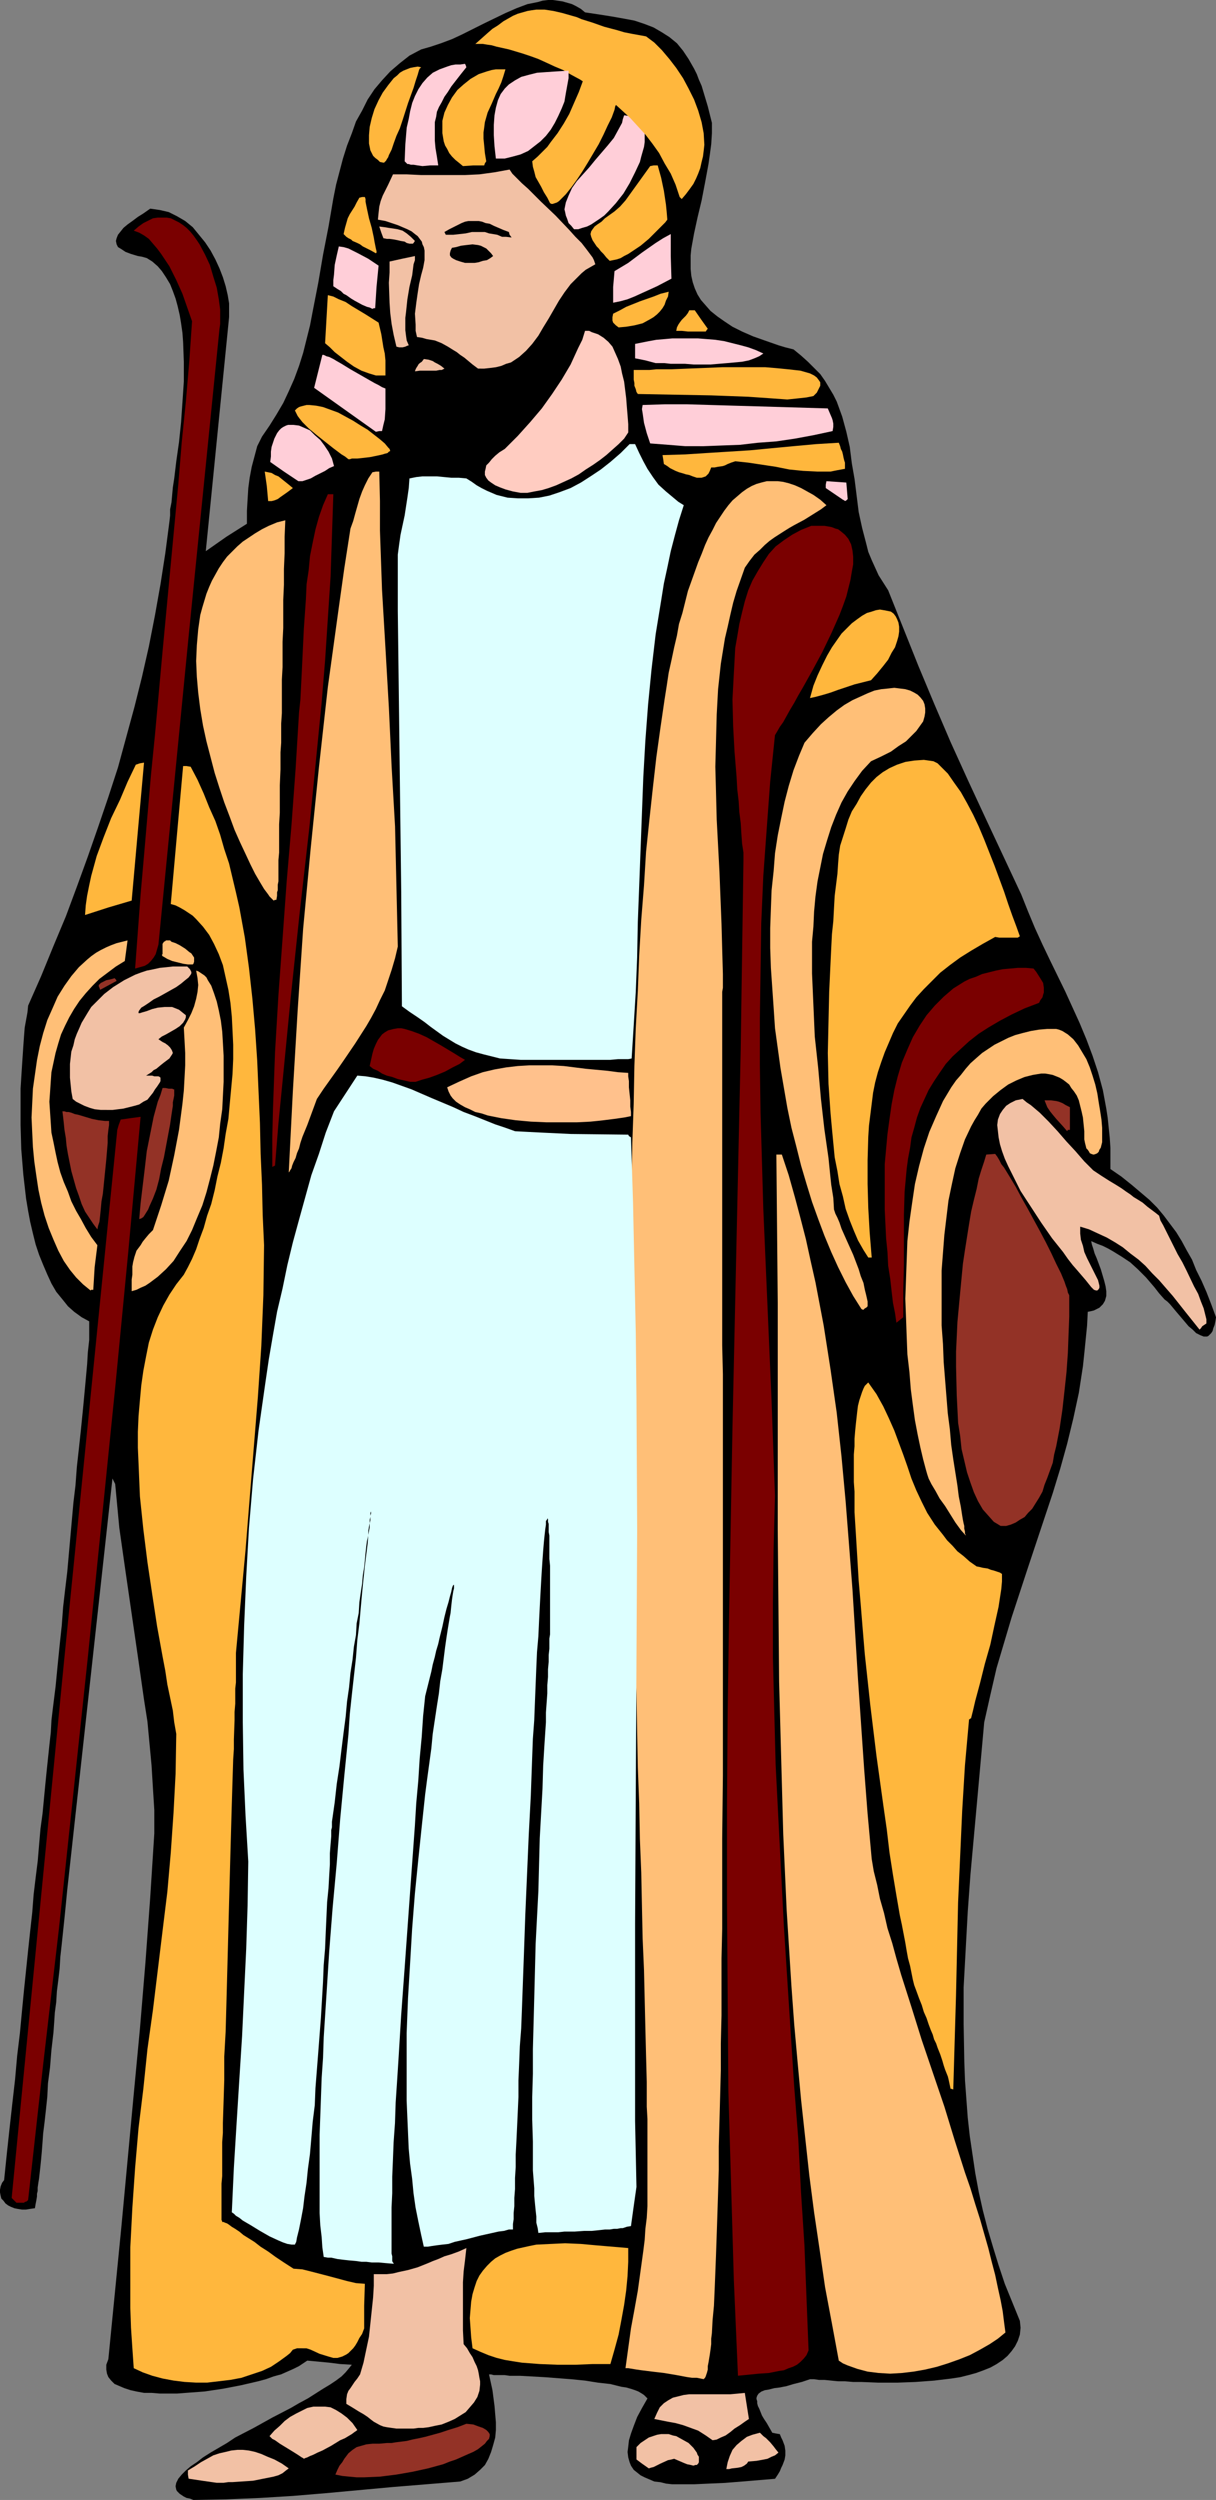 <?xml version="1.0" encoding="UTF-8" standalone="no"?>
<svg
   version="1.0"
   width="75.78mm"
   height="155.711mm"
   id="svg69"
   sodipodi:docname="Moses 06.wmf"
   xmlns:inkscape="http://www.inkscape.org/namespaces/inkscape"
   xmlns:sodipodi="http://sodipodi.sourceforge.net/DTD/sodipodi-0.dtd"
   xmlns="http://www.w3.org/2000/svg"
   xmlns:svg="http://www.w3.org/2000/svg">
  <rect width="100%" height="100%" fill="#808080" stroke="none"/>
  <sodipodi:namedview
     id="namedview69"
     pagecolor="#ffffff"
     bordercolor="#000000"
     borderopacity="0.25"
     inkscape:showpageshadow="2"
     inkscape:pageopacity="0.0"
     inkscape:pagecheckerboard="0"
     inkscape:deskcolor="#d1d1d1"
     inkscape:document-units="mm" />
  <defs
     id="defs1">
    <pattern
       id="WMFhbasepattern"
       patternUnits="userSpaceOnUse"
       width="6"
       height="6"
       x="0"
       y="0" />
  </defs>
  <path
     style="fill:#000000;fill-opacity:1;fill-rule:evenodd;stroke:none"
     d="m 45.555,588.515 -0.808,-0.323 -0.808,-0.162 -0.646,-0.323 -0.485,-0.323 -0.485,-0.323 -0.323,-0.323 -0.323,-0.323 -0.162,-0.323 -0.162,-0.808 0.162,-0.808 0.485,-0.97 0.808,-0.97 0.969,-0.97 1.131,-0.97 1.454,-0.97 1.454,-1.131 1.777,-1.131 1.938,-1.131 1.938,-1.131 1.938,-1.293 4.362,-2.262 4.362,-2.424 4.362,-2.262 1.938,-1.131 2.1,-1.131 1.777,-1.131 1.777,-1.131 1.615,-0.97 1.454,-0.97 1.292,-0.97 0.969,-0.97 0.808,-0.97 0.646,-0.808 -2.746,-0.162 -2.585,-0.323 -5.169,-0.485 -0.969,0.646 -0.969,0.646 -1.292,0.646 -1.454,0.646 -1.454,0.646 -1.777,0.485 -1.777,0.646 -1.777,0.485 -4.2,0.97 -4.2,0.808 -4.362,0.646 -4.362,0.323 -2.1,0.162 h -4.039 l -1.938,-0.162 h -1.777 l -1.777,-0.323 -1.454,-0.323 -1.454,-0.485 -1.131,-0.485 -1.131,-0.485 -0.808,-0.808 -0.646,-0.808 -0.323,-0.808 -0.162,-0.97 v -1.131 l 0.485,-1.293 3.069,-31.187 2.908,-31.187 1.454,-15.351 1.292,-15.513 1.131,-15.351 0.969,-15.19 v -5.494 l -0.323,-5.171 -0.323,-5.332 -0.485,-5.171 -0.485,-5.171 -0.808,-5.171 -1.454,-10.18 -1.454,-10.019 -1.454,-10.019 -1.454,-10.18 -0.485,-5.171 -0.485,-5.171 -0.323,-0.646 -0.162,-0.323 -0.162,-0.323 -5.331,48.477 -5.331,48.477 -0.323,3.393 -0.323,3.232 -0.323,3.07 -0.323,3.07 -0.323,2.909 -0.162,2.747 -0.323,2.747 -0.323,2.585 -0.162,2.585 -0.323,2.424 -0.162,2.424 -0.162,2.262 -0.485,4.201 -0.323,4.04 -0.485,3.717 -0.162,3.232 -0.323,3.07 -0.323,2.909 -0.323,2.585 -0.162,2.262 -0.162,2.101 -0.162,1.778 -0.162,1.616 -0.162,1.454 -0.162,1.454 -0.162,0.97 -0.162,1.131 v 0.808 l -0.162,0.646 v 0.646 l -0.162,0.97 -0.162,0.808 -0.162,0.97 -1.131,0.162 -0.969,0.162 H 5.169 L 4.2,520 3.392,519.839 2.585,519.515 1.938,519.192 1.292,518.707 0.808,518.061 0.323,517.576 0.162,516.93 0,516.122 v -0.646 l 0.162,-0.808 0.323,-0.808 0.485,-0.646 0.646,-6.302 0.646,-5.979 0.646,-5.817 0.646,-5.656 0.485,-5.494 0.646,-5.333 0.485,-5.171 0.485,-5.009 0.485,-4.686 0.485,-4.686 0.485,-4.525 0.485,-4.363 0.323,-4.201 0.485,-4.04 0.485,-3.878 0.323,-3.878 0.323,-3.717 0.485,-3.555 0.323,-3.393 0.323,-3.393 0.323,-3.232 0.323,-3.07 0.323,-3.07 0.323,-2.909 0.162,-2.909 0.323,-2.747 0.646,-5.171 0.485,-5.009 0.485,-4.848 0.485,-4.525 0.323,-4.363 0.485,-4.201 0.485,-4.04 1.454,-16.321 0.485,-4.04 0.323,-4.363 0.485,-4.363 0.485,-4.525 0.485,-4.848 0.485,-5.171 0.485,-5.333 0.162,-2.747 0.323,-2.909 v -4.363 l -1.777,-0.97 -1.777,-1.293 -1.454,-1.293 -1.292,-1.616 -1.454,-1.778 -1.131,-1.939 -0.969,-2.101 -0.969,-2.262 L 9.208,295.389 8.4,292.965 7.754,290.379 7.108,287.632 6.623,285.047 6.139,282.138 5.492,276.482 5.008,270.504 4.846,264.848 v -5.817 -2.747 l 0.162,-2.585 0.162,-2.585 0.162,-2.424 0.162,-2.424 0.162,-2.262 0.162,-2.101 0.323,-1.778 0.323,-1.778 0.162,-1.616 3.069,-6.948 2.908,-7.11 2.908,-6.948 2.585,-6.948 2.585,-7.11 2.423,-6.948 2.423,-7.11 2.262,-6.948 1.938,-7.11 1.938,-7.11 1.777,-7.11 1.615,-7.11 1.454,-7.433 1.292,-7.272 1.131,-7.272 0.969,-7.433 0.162,-1.454 v -1.454 l 0.323,-1.616 0.162,-1.778 0.162,-1.778 0.323,-2.101 0.485,-4.04 0.646,-4.525 0.485,-4.686 0.323,-4.686 0.323,-4.848 v -4.686 l -0.162,-4.525 -0.162,-2.262 -0.323,-2.262 -0.323,-1.939 -0.485,-2.101 -0.485,-1.778 -0.646,-1.778 -0.646,-1.616 -0.969,-1.616 -0.969,-1.454 -0.969,-1.131 -1.292,-1.131 -1.292,-0.808 -1.131,-0.323 -0.969,-0.162 -1.615,-0.485 -1.292,-0.485 -0.969,-0.646 -0.808,-0.485 -0.323,-0.646 -0.162,-0.808 0.162,-0.646 0.323,-0.808 0.646,-0.808 0.646,-0.808 0.969,-0.808 1.131,-0.808 1.292,-0.97 1.292,-0.808 1.615,-1.131 1.131,0.162 1.131,0.162 2.1,0.485 1.938,0.97 1.938,1.131 1.777,1.454 1.454,1.778 1.454,1.778 1.292,1.939 1.131,2.101 0.969,2.101 0.808,2.101 0.646,2.101 0.485,2.101 0.323,1.939 v 1.778 1.454 l -5.492,55.103 4.846,-3.393 4.846,-3.07 v -3.07 l 0.162,-2.747 0.162,-2.585 0.323,-2.424 0.485,-2.585 0.646,-2.424 0.646,-2.424 1.131,-2.262 1.777,-2.585 1.615,-2.585 1.615,-2.747 1.292,-2.747 1.292,-2.909 1.131,-3.07 0.969,-3.07 0.808,-3.232 0.808,-3.232 0.646,-3.393 1.292,-6.625 1.131,-6.625 1.292,-6.625 1.131,-6.625 0.646,-3.232 0.808,-3.07 0.808,-3.07 0.969,-3.07 1.131,-2.909 0.969,-2.747 1.454,-2.585 1.292,-2.585 1.615,-2.424 1.777,-2.101 1.938,-2.101 2.262,-1.939 2.262,-1.778 2.746,-1.454 2.262,-0.646 2.423,-0.808 2.585,-0.97 2.423,-1.131 5.169,-2.585 5.008,-2.424 2.585,-1.131 2.585,-0.97 2.423,-0.485 1.131,-0.323 L 129.071,0 h 1.131 l 1.131,0.162 1.131,0.162 1.131,0.323 1.131,0.323 0.969,0.485 1.131,0.646 0.969,0.808 3.231,0.485 3.069,0.485 2.746,0.485 2.585,0.485 2.423,0.808 2.1,0.808 1.938,1.131 1.777,1.131 1.777,1.454 1.454,1.778 1.292,1.939 0.646,1.131 0.646,1.131 0.646,1.293 0.485,1.293 0.646,1.454 0.485,1.616 0.485,1.616 0.485,1.616 0.485,1.939 0.485,1.939 v 2.424 l -0.162,2.585 -0.323,2.424 -0.323,2.262 -0.808,4.363 -0.808,4.201 -0.969,4.04 -0.808,3.717 -0.646,3.555 -0.162,1.616 v 1.778 1.454 l 0.162,1.616 0.323,1.454 0.485,1.454 0.646,1.454 0.808,1.293 1.131,1.293 1.131,1.293 1.615,1.293 1.615,1.131 1.938,1.293 2.262,1.131 2.585,1.131 2.746,0.97 3.231,1.131 1.615,0.485 1.938,0.485 1.777,1.454 1.615,1.454 1.454,1.454 1.454,1.454 1.131,1.616 0.969,1.616 0.969,1.616 0.808,1.616 0.646,1.778 0.646,1.778 0.969,3.555 0.808,3.555 0.485,3.878 0.646,3.717 0.485,3.878 0.485,3.878 0.808,3.717 0.969,3.717 0.485,1.939 0.808,1.939 0.808,1.778 0.808,1.778 1.131,1.778 1.131,1.778 3.554,8.888 3.554,8.888 3.715,8.888 3.877,9.049 4.039,8.888 4.2,9.049 8.4,17.937 1.615,4.04 1.615,3.878 1.777,3.878 1.777,3.717 3.554,7.272 3.392,7.433 1.615,3.878 1.454,3.878 1.292,3.878 1.131,4.201 0.808,4.363 0.323,2.101 0.485,4.686 0.162,2.424 v 2.424 2.585 l 2.585,1.778 2.423,1.939 2.1,1.778 2.1,1.778 1.777,1.778 1.615,1.939 1.454,1.939 1.454,1.939 1.292,2.101 1.131,2.101 1.292,2.262 0.969,2.424 1.292,2.585 1.131,2.585 1.131,2.909 1.131,3.07 -0.162,0.97 -0.162,0.808 -0.323,0.808 -0.162,0.646 -0.323,0.485 -0.323,0.323 -0.323,0.323 -0.323,0.162 h -0.485 -0.323 l -0.808,-0.323 -0.969,-0.485 -0.808,-0.808 -0.969,-0.808 -1.777,-2.101 -0.969,-1.131 -0.808,-0.97 -0.808,-0.97 -0.646,-0.646 -0.646,-0.485 -1.292,-1.454 -1.131,-1.454 -0.969,-1.131 -0.969,-1.131 -0.969,-0.97 -0.969,-0.97 -1.777,-1.616 -1.938,-1.293 -2.1,-1.293 -1.131,-0.646 -1.292,-0.646 -1.292,-0.485 -1.454,-0.646 0.162,0.808 0.323,0.97 0.323,1.131 0.485,1.131 0.969,2.585 0.808,2.747 0.323,1.293 0.162,1.131 v 1.131 l -0.323,1.131 -0.485,0.808 -0.485,0.485 -0.323,0.323 -0.646,0.323 -0.646,0.323 -0.646,0.162 -0.808,0.162 -0.162,3.232 -0.323,3.232 -0.323,3.232 -0.323,3.07 -0.969,6.302 -1.292,5.979 -1.454,5.979 -1.615,5.817 -1.777,5.817 -1.938,5.817 -3.877,11.635 -3.877,11.796 -1.777,5.979 -1.777,5.979 -1.454,6.302 -1.454,6.464 -1.615,17.937 -1.615,17.775 -0.646,8.888 -0.485,8.888 -0.485,8.888 v 8.726 l 0.162,8.888 0.162,4.363 0.323,4.363 0.323,4.363 0.485,4.363 0.646,4.363 0.646,4.363 0.808,4.363 0.969,4.363 1.131,4.363 1.292,4.363 1.292,4.201 1.454,4.363 1.777,4.363 1.777,4.363 0.162,1.616 -0.162,1.616 -0.485,1.454 -0.646,1.293 -0.808,1.131 -0.969,1.131 -1.131,0.97 -1.454,0.97 -1.454,0.808 -1.615,0.646 -1.777,0.646 -1.777,0.485 -1.938,0.485 -2.1,0.323 -4.039,0.485 -4.362,0.323 -4.362,0.162 h -4.362 l -4.039,-0.162 h -1.938 l -1.938,-0.162 h -1.615 l -1.615,-0.162 -1.615,-0.162 h -1.292 l -1.131,-0.162 h -0.969 l -1.938,0.646 -1.938,0.485 -1.615,0.485 -1.615,0.323 -1.292,0.162 -1.292,0.323 -0.969,0.162 -0.808,0.323 -0.646,0.485 -0.323,0.485 -0.162,0.485 v 0.323 l 0.162,0.485 v 0.485 l 0.162,0.646 0.323,0.646 0.323,0.808 0.323,0.808 0.485,0.808 0.646,0.97 0.646,1.131 0.646,1.131 0.808,0.162 0.969,0.162 0.323,0.808 0.323,0.646 0.485,1.293 0.162,1.131 v 1.131 l -0.162,0.97 -0.485,1.293 -0.323,0.646 -0.323,0.808 -0.485,0.808 -0.646,0.97 -7.754,0.646 -4.039,0.323 -3.715,0.162 -3.554,0.162 h -3.554 -1.615 l -1.454,-0.162 -1.292,-0.323 -1.454,-0.162 -1.131,-0.485 -1.131,-0.485 -0.969,-0.485 -0.808,-0.646 -0.808,-0.646 -0.646,-0.97 -0.323,-0.808 -0.323,-1.131 -0.162,-1.293 0.162,-1.293 0.162,-1.454 0.485,-1.616 0.646,-1.778 0.808,-2.101 1.131,-2.101 1.292,-2.262 -0.323,-0.323 -0.485,-0.485 -0.485,-0.323 -0.808,-0.485 -0.808,-0.323 -0.969,-0.323 -1.131,-0.323 -1.131,-0.162 -2.585,-0.646 -2.908,-0.323 -3.069,-0.485 -3.231,-0.323 -6.3,-0.485 -2.908,-0.162 -2.908,-0.162 h -1.131 -1.292 l -1.131,-0.162 h -0.969 -1.615 l -0.646,-0.162 h -0.485 l 0.808,3.717 0.485,3.717 0.162,1.939 0.162,1.939 v 1.778 l -0.162,1.778 -0.485,1.778 -0.485,1.616 -0.646,1.616 -0.808,1.454 -1.131,1.131 -1.292,1.131 -1.615,0.97 -1.777,0.646 -15.831,1.293 -15.831,1.454 -7.754,0.646 -7.916,0.485 -7.754,0.323 z"
     id="path1" />
  <path
     style="fill:#f2c1a5;fill-opacity:1;fill-rule:evenodd;stroke:none"
     d="m 51.047,584.475 -3.392,-0.485 -3.231,-0.485 -0.162,-0.97 v -0.97 l 1.615,-0.97 1.454,-0.97 1.454,-0.808 1.454,-0.808 1.454,-0.485 1.454,-0.323 1.292,-0.323 1.454,-0.162 h 1.292 l 1.454,0.162 1.454,0.323 1.454,0.485 1.454,0.646 1.615,0.646 1.777,0.97 1.615,1.131 -0.646,0.485 -0.808,0.646 -0.969,0.485 -1.131,0.323 -2.423,0.485 -2.423,0.485 -2.423,0.162 -2.423,0.162 h -0.969 l -1.131,0.162 h -0.808 z"
     id="path2" />
  <path
     style="fill:#933226;fill-opacity:1;fill-rule:evenodd;stroke:none"
     d="m 78.994,582.536 0.485,-1.131 0.485,-0.97 0.646,-0.808 0.485,-0.808 0.485,-0.646 0.485,-0.646 0.969,-0.808 0.969,-0.646 1.131,-0.323 1.131,-0.323 1.454,-0.162 h 0.808 0.808 l 1.777,-0.162 h 1.131 l 0.969,-0.162 1.292,-0.162 1.292,-0.162 1.292,-0.323 1.615,-0.323 1.454,-0.323 1.777,-0.485 1.777,-0.485 1.938,-0.646 2.1,-0.646 2.1,-0.808 1.615,0.162 1.292,0.485 0.969,0.323 0.808,0.485 0.485,0.485 0.323,0.485 v 0.485 l -0.162,0.646 -0.485,0.485 -0.485,0.646 -0.808,0.646 -0.808,0.646 -1.131,0.646 -1.131,0.485 -1.454,0.646 -1.454,0.646 -1.454,0.485 -1.615,0.646 -3.554,0.97 -3.715,0.808 -3.715,0.646 -3.877,0.485 -3.715,0.162 h -1.777 l -1.777,-0.162 -1.615,-0.162 z"
     id="path3" />
  <path
     style="fill:#f2c1a5;fill-opacity:1;fill-rule:evenodd;stroke:none"
     d="m 152.818,581.082 -1.615,-1.131 -1.292,-0.97 v -2.909 l 0.969,-0.97 0.969,-0.646 0.969,-0.646 0.969,-0.323 0.969,-0.323 0.969,-0.162 h 0.969 0.808 l 0.969,0.323 0.808,0.162 1.454,0.808 1.454,0.808 1.131,1.131 0.808,1.131 0.162,0.485 0.323,0.485 v 0.485 0.485 0.323 l -0.162,0.323 -0.323,0.323 h -0.323 l -0.485,0.162 -0.646,-0.162 -0.808,-0.162 -0.808,-0.323 -1.131,-0.485 -1.131,-0.485 -0.646,0.162 -0.808,0.162 -1.777,0.808 -1.615,0.808 -0.646,0.162 z"
     id="path4" />
  <path
     style="fill:#f2c1a5;fill-opacity:1;fill-rule:evenodd;stroke:none"
     d="m 171.072,581.243 0.323,-1.616 0.485,-1.454 0.646,-1.454 0.969,-1.131 1.131,-0.97 1.292,-0.97 1.292,-0.485 1.777,-0.485 0.808,0.808 0.646,0.485 0.485,0.485 0.485,0.485 0.808,0.97 0.485,0.646 0.646,0.808 -0.808,0.646 -0.808,0.323 -0.969,0.485 -0.808,0.162 -1.777,0.323 -1.938,0.162 -0.323,0.485 -0.646,0.485 -0.646,0.323 -0.808,0.162 -1.454,0.162 -0.646,0.162 z"
     id="path5" />
  <path
     style="fill:#f2c1a5;fill-opacity:1;fill-rule:evenodd;stroke:none"
     d="m 71.563,578.819 -0.162,-0.162 -0.323,-0.162 -0.485,-0.323 -0.485,-0.323 -1.292,-0.808 -2.908,-1.778 -1.131,-0.808 -0.646,-0.323 -0.323,-0.323 -0.323,-0.323 v 0 l 1.131,-1.293 1.292,-1.131 1.131,-1.131 1.292,-0.97 1.454,-0.808 1.292,-0.646 1.292,-0.646 1.454,-0.323 h 1.292 1.454 l 1.292,0.162 1.292,0.646 1.292,0.808 1.292,0.97 1.292,1.293 1.131,1.616 -0.162,0.162 -0.485,0.323 -0.646,0.485 -0.808,0.485 -0.808,0.485 -1.131,0.485 -2.1,1.293 -2.1,1.131 -1.131,0.485 -0.969,0.485 -0.808,0.323 -0.646,0.323 -0.485,0.162 z"
     id="path6" />
  <path
     style="fill:#f2c1a5;fill-opacity:1;fill-rule:evenodd;stroke:none"
     d="m 167.841,574.456 -1.615,-1.131 -1.777,-1.131 -1.777,-0.646 -1.777,-0.646 -1.777,-0.485 -1.777,-0.323 -3.231,-0.646 0.646,-1.454 0.646,-1.293 0.969,-0.97 0.969,-0.646 1.131,-0.646 1.292,-0.323 1.292,-0.323 1.292,-0.162 h 1.615 3.069 1.615 3.392 l 1.777,-0.162 1.615,-0.162 0.485,3.07 0.485,3.07 -0.969,0.646 -1.131,0.808 -1.292,0.808 -0.969,0.808 -1.131,0.808 -1.131,0.485 -0.969,0.485 z"
     id="path7" />
  <path
     style="fill:#f2c1a5;fill-opacity:1;fill-rule:evenodd;stroke:none"
     d="m 81.578,565.892 v -1.131 l 0.162,-1.131 0.323,-0.808 0.485,-0.646 0.969,-1.454 0.646,-0.808 0.646,-0.97 0.808,-2.747 0.646,-3.07 0.646,-3.07 0.323,-3.07 0.323,-3.07 0.323,-3.07 0.162,-2.747 v -2.747 h 1.777 1.292 l 1.454,-0.162 1.292,-0.323 2.262,-0.485 2.262,-0.646 2.423,-0.97 1.131,-0.485 1.292,-0.485 1.454,-0.646 1.615,-0.485 1.777,-0.646 1.777,-0.808 -0.323,2.909 -0.323,2.585 -0.162,2.585 v 5.494 2.909 2.909 l 0.162,3.232 0.808,0.97 0.646,1.131 0.646,0.97 0.485,1.131 0.485,0.97 0.323,0.97 0.162,0.808 0.162,0.97 0.162,0.808 v 0.808 l -0.162,1.454 -0.485,1.454 -0.808,1.293 -0.969,1.131 -0.969,1.131 -1.292,0.808 -1.292,0.808 -1.454,0.646 -1.615,0.646 -1.615,0.323 -1.454,0.323 -1.292,0.162 H 98.54 l -1.131,0.162 h -0.969 -3.069 l -1.131,-0.162 -1.131,-0.162 -0.808,-0.162 -0.808,-0.323 -1.454,-0.808 -0.646,-0.485 -0.808,-0.646 -0.969,-0.646 -1.131,-0.646 -1.292,-0.808 z"
     id="path8" />
  <path
     style="fill:#ffbf77;fill-opacity:1;fill-rule:evenodd;stroke:none"
     d="m 165.741,560.075 -0.808,-0.162 -0.808,-0.162 h -1.131 l -1.131,-0.162 -2.585,-0.485 -2.908,-0.485 -2.746,-0.323 -2.585,-0.323 -1.131,-0.162 -0.969,-0.162 -0.969,-0.162 h -0.646 l 0.646,-4.686 0.646,-4.686 0.808,-4.363 0.808,-4.525 0.646,-4.686 0.646,-4.686 0.323,-2.585 0.162,-2.585 0.323,-2.585 0.162,-2.747 v -1.939 -10.827 -2.585 -2.585 -2.585 l -0.162,-2.909 v -2.909 -2.909 l -0.162,-6.14 -0.162,-6.464 -0.162,-6.787 -0.162,-6.948 -0.323,-7.433 -0.162,-7.595 -0.162,-7.918 -0.323,-7.918 -0.162,-8.403 -0.323,-8.403 -0.162,-8.564 -0.162,-8.726 -0.323,-9.049 -0.162,-9.049 -0.162,-9.049 -0.162,-9.211 -0.323,-18.745 -0.162,-18.745 v -18.906 l 0.162,-18.583 v -9.372 l 0.162,-9.049 0.323,-9.211 0.162,-8.888 0.323,-8.888 0.485,-8.726 0.323,-8.403 0.485,-8.403 0.646,-8.08 0.485,-7.918 0.808,-7.756 0.808,-7.433 0.808,-7.11 0.969,-6.948 0.969,-6.625 0.485,-3.07 0.485,-3.232 0.646,-2.909 0.646,-3.07 0.646,-2.747 0.485,-2.747 0.808,-2.585 0.646,-2.585 0.646,-2.585 0.808,-2.262 0.808,-2.262 0.808,-2.262 0.808,-1.939 0.808,-2.101 0.808,-1.778 0.969,-1.778 0.808,-1.616 0.969,-1.454 0.969,-1.454 0.969,-1.293 0.969,-1.131 1.131,-0.97 1.131,-0.97 1.131,-0.808 1.131,-0.646 1.131,-0.485 1.131,-0.323 1.292,-0.323 h 1.292 1.292 l 1.292,0.162 1.292,0.323 1.454,0.485 1.454,0.646 1.454,0.808 1.454,0.808 1.615,1.131 1.454,1.293 -1.292,0.97 -1.292,0.808 -2.585,1.616 -2.423,1.293 -1.131,0.646 -1.292,0.808 -2.262,1.454 -1.131,0.808 -1.131,0.97 -1.131,1.131 -1.292,1.131 -1.131,1.454 -1.131,1.616 -0.969,2.747 -0.969,2.747 -0.808,2.747 -0.646,2.747 -0.646,2.909 -0.646,2.747 -0.969,5.979 -0.646,5.979 -0.323,5.979 -0.162,6.14 -0.162,6.14 0.162,6.14 0.162,6.302 0.646,12.281 0.485,12.281 0.162,5.979 0.162,5.817 v 0.646 0.808 1.778 l -0.162,0.97 v 2.262 1.454 9.695 3.717 18.421 5.171 23.269 6.14 13.089 l 0.162,6.787 v 20.845 14.543 44.276 14.866 l -0.162,14.705 v 14.22 7.11 l -0.162,6.948 v 6.787 6.625 l -0.162,6.625 v 6.302 l -0.162,6.14 -0.162,5.979 -0.162,5.817 v 5.494 l -0.162,5.494 -0.162,5.009 -0.162,4.848 -0.162,4.686 -0.162,4.201 -0.162,4.04 -0.162,3.717 -0.323,3.393 -0.162,3.07 -0.162,1.293 v 1.293 l -0.162,1.293 -0.162,1.131 -0.323,1.939 -0.162,0.808 v 0.808 l -0.162,0.646 -0.162,0.485 -0.162,0.485 -0.162,0.323 -0.162,0.162 z"
     id="path9" />
  <path
     style="fill:#7a0000;fill-opacity:1;fill-rule:evenodd;stroke:none"
     d="m 173.818,559.267 -0.969,-22.461 -0.646,-22.3 -0.646,-22.3 -0.162,-22.461 -0.162,-22.3 v -22.3 l 0.162,-22.3 0.323,-22.3 0.808,-44.599 0.969,-44.599 0.969,-44.276 0.323,-22.3 0.323,-22.138 v -1.939 l -0.323,-2.101 -0.162,-2.262 -0.162,-2.585 -0.323,-2.585 -0.162,-2.585 -0.323,-2.747 -0.162,-2.909 -0.485,-5.979 -0.323,-5.979 -0.162,-6.302 0.323,-6.14 0.162,-2.909 0.162,-3.07 0.485,-2.747 0.485,-2.909 0.646,-2.747 0.646,-2.585 0.808,-2.585 0.969,-2.262 1.292,-2.262 1.292,-2.101 1.292,-1.939 1.615,-1.778 1.938,-1.454 1.938,-1.293 2.1,-1.131 2.423,-0.97 h 1.131 0.969 0.969 l 0.969,0.162 0.808,0.162 0.808,0.323 0.646,0.162 0.646,0.485 0.969,0.808 0.808,0.97 0.646,1.293 0.323,1.454 0.162,1.454 v 1.778 l -0.323,1.778 -0.323,1.939 -0.485,1.939 -0.485,1.939 -0.808,2.262 -0.808,2.101 -1.938,4.363 -2.1,4.363 -2.262,4.201 -2.262,4.04 -1.131,1.939 -0.969,1.778 -0.969,1.616 -0.808,1.454 -0.808,1.454 -0.808,1.131 -0.646,1.131 -0.485,0.808 -1.131,10.988 -0.808,10.988 -0.808,11.15 -0.485,11.15 -0.162,11.15 -0.162,11.15 v 11.15 l 0.162,11.311 0.323,11.15 0.323,11.311 0.969,22.461 0.969,22.461 0.808,22.623 -0.323,12.604 -0.162,12.766 v 12.604 l 0.323,12.766 0.323,12.604 0.646,12.766 0.646,12.604 0.646,12.604 1.615,25.208 0.808,12.443 0.969,12.443 0.646,12.604 0.808,12.443 0.485,12.443 0.485,12.281 -0.485,1.131 -0.646,0.808 -0.808,0.808 -0.808,0.646 -0.969,0.485 -0.969,0.323 -1.131,0.485 -1.131,0.162 -2.423,0.485 -2.423,0.162 z"
     id="path10" />
  <path
     style="fill:#ffbf77;fill-opacity:1;fill-rule:evenodd;stroke:none"
     d="m 197.565,555.712 -1.615,-8.726 -1.615,-8.564 -1.292,-8.888 -1.292,-8.726 -1.131,-8.726 -0.969,-8.888 -0.969,-8.888 -0.808,-8.726 -0.808,-9.049 -0.646,-8.888 -1.131,-17.937 -0.808,-17.937 -0.485,-17.937 -0.485,-17.937 -0.162,-18.098 -0.162,-17.775 V 342.088 306.7 l -0.162,-17.613 -0.162,-17.29 h 1.292 l 1.615,4.848 1.454,5.171 1.292,4.848 1.292,5.009 1.131,5.171 1.131,5.009 1.938,10.18 1.615,10.342 1.454,10.18 1.131,10.342 0.969,10.503 0.808,10.342 0.808,10.503 1.292,21.007 1.454,21.168 0.808,10.503 0.969,10.665 0.485,2.909 0.808,3.232 0.646,3.232 0.969,3.393 0.808,3.555 1.131,3.555 0.969,3.555 1.131,3.878 2.423,7.595 2.423,7.756 5.331,15.674 2.423,7.918 2.423,7.595 1.292,3.717 1.131,3.717 1.131,3.555 0.969,3.393 0.969,3.393 0.808,3.232 0.808,3.07 0.646,3.07 0.646,2.909 0.485,2.585 0.323,2.585 0.323,2.424 -1.777,1.454 -1.938,1.293 -2.262,1.293 -2.423,1.293 -2.423,0.97 -2.746,0.97 -2.585,0.808 -2.746,0.646 -2.746,0.485 -2.746,0.323 -2.746,0.162 -2.746,-0.162 -2.585,-0.323 -2.423,-0.646 -2.262,-0.808 -1.131,-0.485 z"
     id="path11" />
  <path
     style="fill:#ffb73d;fill-opacity:1;fill-rule:evenodd;stroke:none"
     d="m 31.501,557.489 -0.323,-4.686 -0.323,-4.848 -0.162,-4.686 v -4.848 -4.686 -4.686 l 0.485,-9.372 0.646,-9.372 0.808,-9.372 1.131,-9.211 0.969,-9.372 1.292,-9.211 2.262,-18.583 1.131,-9.211 0.808,-9.211 0.646,-9.372 0.485,-9.211 0.162,-9.372 -0.485,-2.747 -0.323,-2.747 -0.646,-3.07 -0.646,-3.07 -0.485,-3.232 -0.646,-3.393 -0.646,-3.555 -0.646,-3.555 -1.131,-7.433 -1.131,-7.595 -0.969,-7.756 -0.808,-7.756 -0.162,-3.878 -0.162,-3.878 -0.162,-3.717 v -3.717 l 0.162,-3.717 0.323,-3.717 0.323,-3.555 0.485,-3.393 0.646,-3.393 0.646,-3.232 0.969,-3.07 1.131,-2.909 1.292,-2.747 1.454,-2.585 1.615,-2.424 1.777,-2.262 0.969,-1.778 0.969,-1.939 0.969,-2.262 0.808,-2.424 0.969,-2.585 0.808,-2.909 0.969,-2.747 0.808,-3.232 0.646,-3.232 0.808,-3.232 0.646,-3.393 0.485,-3.393 0.646,-3.555 0.323,-3.555 0.646,-6.948 0.162,-3.555 v -3.393 l -0.162,-3.393 -0.162,-3.232 -0.323,-3.232 -0.485,-3.07 -0.646,-2.909 -0.646,-2.909 -0.969,-2.585 -1.131,-2.424 -1.131,-2.101 -1.454,-1.939 -1.615,-1.778 -0.808,-0.808 -0.969,-0.646 -0.969,-0.646 -1.131,-0.646 -0.969,-0.485 -1.131,-0.323 1.454,-16.321 1.454,-16.159 h 0.808 l 0.969,0.162 1.615,3.07 1.454,3.232 1.292,3.232 1.454,3.232 1.131,3.232 0.969,3.393 1.131,3.393 0.808,3.393 0.808,3.393 0.808,3.555 1.292,7.11 0.969,7.11 0.808,7.272 0.646,7.272 0.485,7.272 0.323,7.433 0.323,7.272 0.162,7.272 0.323,7.272 0.162,7.11 0.323,7.11 -0.162,11.796 -0.485,11.958 -0.808,11.958 -0.969,11.958 -0.969,11.958 -0.969,12.119 -2.262,24.239 v 1.939 1.131 1.131 1.293 1.454 l -0.162,1.454 v 1.778 1.778 l -0.162,1.939 v 1.939 l -0.162,4.525 v 2.262 l -0.162,2.424 -0.162,5.171 -0.162,5.333 -0.162,5.656 -0.162,5.817 -0.162,5.979 -0.162,5.979 -0.323,12.281 -0.323,12.119 -0.162,5.817 -0.323,5.817 v 5.494 l -0.162,5.171 -0.162,5.009 v 2.262 l -0.162,2.262 v 2.262 1.939 1.939 1.778 l -0.162,1.778 v 1.616 1.454 4.363 0.646 0.485 l 0.162,0.323 v 0.162 0 h 0.162 0.162 l 0.323,0.162 0.485,0.162 0.485,0.323 0.646,0.485 0.808,0.485 0.969,0.646 0.969,0.808 1.292,0.808 1.292,0.808 1.454,1.131 1.777,1.131 1.777,1.293 1.938,1.293 2.262,1.454 2.1,0.162 1.938,0.485 4.362,1.131 4.2,1.131 2.1,0.485 2.1,0.162 -0.162,5.171 v 5.332 l -0.485,1.293 -0.646,0.97 -0.485,0.97 -0.485,0.808 -0.485,0.646 -0.646,0.646 -0.485,0.485 -0.485,0.323 -0.969,0.485 -1.131,0.323 h -0.969 l -1.131,-0.323 -2.1,-0.646 -2.1,-0.97 -0.969,-0.323 H 71.078 69.947 l -0.969,0.323 -0.646,0.808 -0.808,0.646 -1.777,1.293 -1.938,1.293 -2.1,0.97 -2.423,0.808 -2.423,0.808 -2.585,0.485 -2.746,0.323 -2.746,0.323 H 46.201 l -2.746,-0.162 -2.585,-0.323 -2.585,-0.485 -2.423,-0.646 -2.262,-0.808 z"
     id="path12" />
  <path
     style="fill:#ffb73d;fill-opacity:1;fill-rule:evenodd;stroke:none"
     d="m 111.302,552.803 -0.323,-2.585 -0.162,-2.262 -0.162,-2.262 0.162,-1.939 0.162,-1.939 0.323,-1.778 0.485,-1.616 0.485,-1.454 0.646,-1.293 0.808,-1.131 0.969,-1.131 0.969,-0.97 0.969,-0.808 1.131,-0.646 1.292,-0.646 1.292,-0.485 1.454,-0.485 1.454,-0.323 1.454,-0.323 1.615,-0.323 3.392,-0.162 3.392,-0.162 3.715,0.162 3.554,0.323 7.592,0.646 v 3.232 l -0.162,3.393 -0.323,3.393 -0.485,3.393 -0.646,3.555 -0.646,3.393 -0.969,3.555 -0.969,3.393 h -4.2 l -4.039,0.162 h -4.2 l -4.2,-0.162 -4.2,-0.323 -2.1,-0.323 -1.938,-0.323 -1.938,-0.485 -1.938,-0.646 -1.938,-0.808 z"
     id="path13" />
  <path
     style="fill:#ddffff;fill-opacity:1;fill-rule:evenodd;stroke:none"
     d="m 92.886,532.928 -1.938,-0.162 -1.777,-0.162 h -1.615 l -1.292,-0.162 h -1.131 l -1.131,-0.162 -1.777,-0.162 -1.454,-0.162 -1.292,-0.162 -1.454,-0.323 h -0.808 l -0.969,-0.162 -0.323,-2.262 -0.162,-2.424 -0.323,-2.747 -0.162,-2.909 v -3.232 -3.555 -7.595 -4.04 l 0.162,-4.363 0.162,-4.525 0.162,-4.525 0.323,-4.686 0.162,-4.848 0.323,-5.009 0.323,-5.009 0.646,-10.18 0.808,-10.342 0.969,-10.503 0.808,-10.342 0.969,-10.18 0.485,-4.848 0.485,-4.848 0.323,-4.848 0.485,-4.525 0.485,-4.363 0.485,-4.363 0.323,-4.201 0.485,-3.878 0.323,-3.717 0.323,-3.555 0.323,-3.232 0.323,-3.07 0.323,-2.585 0.323,-2.585 0.162,-2.101 0.323,-1.778 v -0.97 l 0.162,-0.646 v -0.646 -0.485 l 0.162,-0.485 v -0.323 -0.323 -0.323 0.162 0.323 l -0.162,0.323 v 0.323 0.646 l -0.162,0.646 v 0.808 l -0.162,0.808 -0.162,0.97 v 1.131 l -0.323,1.293 -0.162,1.293 -0.162,1.454 -0.162,1.778 -0.162,1.616 -0.323,1.939 -0.162,1.939 -0.323,2.101 -0.323,2.262 -0.162,2.585 -0.485,2.424 -0.162,2.747 -0.485,2.747 -0.323,3.07 -0.485,3.07 -0.323,3.393 -0.485,3.393 -0.323,3.555 -0.485,3.717 -0.485,3.878 -0.485,4.04 -0.646,4.201 -0.485,4.363 -0.646,4.525 v 0.323 0.485 0.485 l -0.162,0.646 v 0.646 0.808 l -0.162,1.939 -0.162,2.101 v 2.585 l -0.162,2.747 -0.162,2.909 -0.323,3.232 -0.162,3.555 -0.162,3.555 -0.162,3.878 -0.323,3.878 -0.162,4.04 -0.485,8.241 -0.646,8.403 -0.646,8.241 -0.162,4.04 -0.485,3.878 -0.323,3.878 -0.323,3.717 -0.485,3.555 -0.323,3.232 -0.485,3.232 -0.323,2.747 -0.485,2.585 -0.485,2.424 -0.485,1.939 -0.162,0.97 -0.323,0.646 H 68.655 l -0.969,-0.162 -0.969,-0.323 -1.131,-0.485 -2.1,-0.97 -2.262,-1.293 -2.1,-1.293 -1.938,-1.131 -0.808,-0.646 -0.808,-0.485 -0.485,-0.485 -0.485,-0.323 0.485,-10.503 0.646,-10.503 0.646,-10.342 0.646,-10.18 0.485,-10.342 0.485,-10.18 0.323,-10.18 0.162,-10.342 -0.646,-10.827 -0.485,-10.827 -0.162,-11.15 v -11.311 l 0.323,-11.473 0.485,-11.473 0.646,-11.473 0.969,-11.473 1.292,-11.473 1.615,-11.311 0.808,-5.494 0.969,-5.656 0.969,-5.494 1.292,-5.494 1.131,-5.494 1.292,-5.333 1.454,-5.332 2.908,-10.503 1.777,-5.009 1.615,-5.009 1.938,-5.009 5.492,-8.403 1.938,0.162 1.938,0.323 2.1,0.485 2.262,0.646 2.262,0.808 2.262,0.808 4.846,2.101 5.008,2.101 2.423,1.131 2.585,0.97 2.423,0.97 2.423,0.97 2.423,0.808 2.262,0.808 3.069,0.162 3.231,0.162 6.785,0.323 13.569,0.162 0.162,0.323 0.485,0.323 0.485,15.351 0.323,15.351 0.323,15.351 0.162,15.351 0.162,30.864 -0.162,30.864 -0.162,30.864 -0.162,31.025 v 31.026 15.513 l 0.323,15.513 -0.646,4.525 -0.646,4.686 -0.969,0.162 -0.969,0.323 h -0.485 l -0.808,0.162 h -0.808 l -0.969,0.162 h -1.131 l -1.454,0.162 -1.615,0.162 h -1.777 l -2.262,0.162 h -2.423 l -1.454,0.162 h -1.454 -1.615 l -1.615,0.162 -0.162,-1.131 -0.323,-1.293 v -1.454 l -0.162,-1.454 -0.162,-1.616 -0.162,-1.778 v -1.778 l -0.162,-2.101 -0.162,-2.101 v -2.101 -2.424 -2.262 l -0.162,-5.171 v -5.332 l 0.162,-5.494 v -5.817 l 0.162,-5.979 0.162,-6.14 0.323,-12.604 0.646,-12.443 0.162,-6.302 0.162,-6.14 0.323,-5.817 0.323,-5.817 0.162,-5.494 0.323,-5.333 0.323,-4.848 v -2.262 l 0.162,-2.262 0.162,-2.262 v -1.939 l 0.162,-1.939 v -1.778 l 0.162,-1.778 v -1.616 l 0.162,-1.454 v -1.293 -1.131 l 0.162,-0.97 v -0.97 -1.939 -8.241 -1.778 -3.232 l -0.162,-1.616 v -1.293 -1.131 -1.131 -1.131 -0.808 l -0.162,-0.808 v -0.808 -0.646 -0.485 l -0.162,-0.485 v -0.323 -0.162 -0.162 l -0.162,-0.162 v 0.162 l -0.323,0.485 v 0.808 l -0.162,1.131 -0.162,1.454 -0.162,1.616 -0.162,1.939 -0.162,2.262 -0.162,2.424 -0.162,2.747 -0.162,2.909 -0.162,3.07 -0.162,3.232 -0.162,3.555 -0.323,3.717 -0.162,3.717 -0.162,4.04 -0.162,4.04 -0.162,4.201 -0.323,4.363 -0.162,4.363 -0.323,9.049 -0.485,9.211 -0.808,18.745 -0.323,9.211 -0.323,8.888 -0.162,4.525 -0.162,4.201 -0.323,4.201 -0.162,4.201 -0.162,3.878 v 3.878 l -0.162,3.555 -0.162,3.555 -0.162,3.393 -0.162,3.07 v 2.909 l -0.162,2.585 v 2.585 l -0.162,2.101 v 1.939 l -0.162,1.616 v 1.454 l -0.162,1.131 v 0.808 0.485 h -0.969 l -1.131,0.323 -1.292,0.162 -1.454,0.323 -2.908,0.646 -3.069,0.808 -2.908,0.646 -1.454,0.485 -1.454,0.162 -1.292,0.162 -1.131,0.162 -0.969,0.162 h -0.969 l -0.646,-2.909 -0.646,-3.07 -0.646,-3.232 -0.485,-3.393 -0.323,-3.393 -0.485,-3.555 -0.323,-3.555 -0.162,-3.717 -0.162,-3.717 -0.162,-3.878 v -7.756 -8.08 l 0.323,-8.241 0.485,-8.08 0.485,-8.241 0.646,-8.241 0.808,-8.08 0.808,-7.756 0.808,-7.595 0.485,-3.717 0.485,-3.555 0.485,-3.555 0.323,-3.393 0.485,-3.232 0.485,-3.232 0.485,-3.07 0.323,-2.909 0.485,-2.747 0.323,-2.585 0.323,-2.585 0.323,-2.262 0.323,-2.101 0.323,-1.939 0.162,-0.97 0.162,-0.808 0.162,-1.616 0.162,-1.454 0.162,-1.131 0.162,-0.97 0.162,-0.646 v -0.808 h -0.162 l -0.162,0.323 -0.162,0.485 -0.162,0.808 -0.323,1.131 -0.323,1.293 -0.485,1.616 -0.485,1.939 -0.485,2.262 -0.323,1.293 -0.323,1.293 -0.323,1.454 -0.485,1.616 -0.323,1.454 -0.485,1.778 -0.323,1.616 -0.485,1.939 -0.485,1.939 -0.485,1.939 -0.485,4.686 -0.323,4.848 -0.485,5.171 -0.323,5.171 -0.485,5.333 -0.323,5.332 -0.808,11.15 -1.615,22.461 -0.808,10.988 -0.323,5.333 -0.323,5.333 -0.323,5.009 -0.323,4.848 -0.162,4.848 -0.323,4.525 -0.162,4.201 -0.162,3.878 v 3.878 l -0.162,3.393 v 1.616 1.454 5.979 0.97 0.808 l 0.162,0.646 v 0.646 0.485 l 0.162,0.323 0.162,0.162 v 0.162 z"
     id="path14" />
  <path
     style="fill:#7a0000;fill-opacity:1;fill-rule:evenodd;stroke:none"
     d="M 3.877,518.546 2.746,517.415 15.023,391.697 27.624,265.979 l 0.323,-1.131 0.485,-1.293 2.262,-0.323 2.423,-0.323 -2.908,31.833 -3.069,31.833 -3.231,31.833 -3.231,31.833 -3.392,31.833 -3.392,31.833 -3.715,31.995 -3.554,31.995 -0.323,0.323 -0.485,0.162 -0.162,0.162 z"
     id="path15" />
  <path
     style="fill:#ffb73d;fill-opacity:1;fill-rule:evenodd;stroke:none"
     d="m 223.896,491.722 -0.485,-2.262 -0.162,-0.646 -0.323,-0.808 -0.323,-0.808 -0.323,-0.97 -0.323,-1.131 -0.485,-1.454 -0.646,-1.616 -0.323,-0.97 -0.485,-0.97 -0.323,-1.131 -0.485,-1.131 -0.485,-1.293 -0.485,-1.454 -0.646,-1.454 -0.485,-1.616 -0.646,-1.616 -0.646,-1.778 -0.485,-1.293 -0.323,-1.293 -0.323,-1.616 -0.323,-1.616 -0.485,-1.778 -0.323,-1.778 -0.323,-1.939 -0.808,-4.201 -0.485,-2.262 -0.808,-4.686 -0.808,-4.848 -0.808,-5.171 -0.646,-5.494 -0.808,-5.656 -0.808,-5.817 -0.808,-5.817 -1.454,-11.958 -1.292,-11.958 -0.485,-5.817 -0.485,-5.979 -0.485,-5.656 -0.323,-5.494 -0.323,-5.333 -0.323,-5.171 v -4.848 l -0.162,-2.262 v -6.464 l 0.162,-1.939 v -1.778 l 0.162,-1.939 0.162,-1.616 0.162,-1.454 0.162,-1.454 0.162,-1.293 0.323,-1.293 0.323,-0.97 0.323,-0.97 0.323,-0.808 0.323,-0.646 0.485,-0.485 0.323,-0.323 1.938,2.747 1.615,2.909 1.292,2.747 1.292,2.909 2.1,5.656 0.969,2.747 0.969,2.909 1.131,2.747 1.292,2.747 1.292,2.585 1.777,2.747 1.938,2.424 0.969,1.293 1.292,1.293 1.131,1.293 1.454,1.131 1.454,1.293 1.615,1.131 0.808,0.162 0.646,0.162 1.131,0.162 0.808,0.323 0.646,0.162 0.969,0.323 0.485,0.162 0.485,0.323 v 1.778 l -0.162,1.778 -0.323,2.101 -0.323,2.101 -0.969,4.363 -0.969,4.525 -1.292,4.525 -1.131,4.525 -1.131,4.201 -0.485,2.101 -0.485,1.939 -0.485,0.323 -0.969,10.827 -0.646,10.665 -0.485,10.827 -0.485,10.827 -0.485,21.815 -0.323,10.988 -0.323,11.15 -0.485,-0.162 z"
     id="path16" />
  <path
     style="fill:#933226;fill-opacity:1;fill-rule:evenodd;stroke:none"
     d="m 235.689,359.217 -0.808,-0.485 -0.808,-0.485 -1.292,-1.454 -1.292,-1.454 -1.131,-1.939 -0.969,-2.101 -0.808,-2.262 -0.808,-2.424 -0.646,-2.747 -0.646,-2.747 -0.323,-3.07 -0.485,-3.07 -0.162,-3.232 -0.162,-3.232 -0.162,-6.787 v -3.555 l 0.323,-6.948 0.646,-6.948 0.323,-3.393 0.323,-3.393 0.485,-3.232 0.485,-3.07 0.485,-3.07 0.485,-2.909 0.646,-2.747 0.646,-2.585 0.485,-2.424 0.646,-2.101 0.646,-1.939 0.485,-1.616 2.1,-0.162 0.485,0.646 0.485,0.808 0.485,0.97 0.646,0.808 1.292,2.101 1.454,2.424 1.292,2.424 1.454,2.585 2.908,5.332 1.454,2.747 1.292,2.585 1.131,2.424 1.131,2.262 0.808,1.939 0.323,0.97 0.323,0.808 0.162,0.808 0.323,0.646 v 0.485 0.485 4.04 l -0.162,4.201 -0.162,4.363 -0.323,4.525 -0.485,4.525 -0.485,4.363 -0.646,4.363 -0.808,4.201 -0.485,1.939 -0.323,1.939 -0.646,1.778 -0.646,1.778 -0.646,1.616 -0.485,1.616 -0.808,1.454 -0.808,1.293 -0.808,1.293 -0.969,0.97 -0.808,0.97 -1.131,0.646 -0.969,0.646 -1.131,0.485 -1.131,0.323 z"
     id="path17" />
  <path
     style="fill:#ffbf77;fill-opacity:1;fill-rule:evenodd;stroke:none"
     d="m 227.612,361.641 -1.292,-1.454 -1.292,-1.778 -2.423,-3.878 -1.292,-1.778 -0.969,-1.778 -0.969,-1.616 -0.323,-0.646 -0.323,-0.646 -0.323,-0.97 -0.323,-1.131 -0.646,-2.424 -0.646,-2.747 -0.646,-3.07 -0.646,-3.393 -0.485,-3.555 -0.485,-3.717 -0.323,-4.04 -0.485,-4.201 -0.162,-4.201 -0.162,-4.525 -0.162,-4.363 0.162,-4.525 0.162,-4.525 0.162,-4.525 0.485,-4.525 0.646,-4.525 0.646,-4.363 0.969,-4.201 1.131,-4.201 1.292,-3.878 1.615,-3.717 1.615,-3.555 0.969,-1.616 0.969,-1.616 1.131,-1.616 1.131,-1.293 1.131,-1.454 1.131,-1.293 1.454,-1.293 1.292,-1.131 1.454,-0.97 1.454,-0.97 1.615,-0.808 1.615,-0.808 1.615,-0.646 1.777,-0.485 1.938,-0.485 1.938,-0.323 1.938,-0.162 h 2.1 l 0.646,0.162 0.808,0.323 1.292,0.808 1.292,1.131 1.131,1.454 0.969,1.616 0.969,1.616 0.808,1.939 0.646,1.939 0.646,2.101 0.485,2.101 0.323,2.101 0.323,1.939 0.323,2.101 0.162,1.939 v 1.778 1.616 l -0.162,0.646 -0.162,0.646 -0.323,0.485 -0.162,0.485 -0.323,0.323 -0.323,0.162 -0.485,0.162 h -0.162 l -0.485,-0.162 -0.323,-0.162 -0.162,-0.323 -0.323,-0.485 -0.323,-0.323 -0.162,-0.646 -0.162,-0.646 -0.162,-0.808 v -1.939 l -0.162,-1.616 -0.162,-1.616 -0.323,-1.454 -0.323,-1.293 -0.323,-1.293 -0.485,-1.131 -0.646,-0.97 -0.646,-0.808 -0.485,-0.808 -0.808,-0.646 -0.646,-0.485 -0.808,-0.485 -0.808,-0.323 -0.808,-0.323 -0.808,-0.162 -0.969,-0.162 h -0.969 l -1.938,0.323 -1.938,0.485 -1.938,0.808 -1.938,0.97 -1.777,1.293 -1.777,1.454 -1.777,1.778 -0.969,1.131 -0.808,1.454 -0.808,1.293 -0.808,1.454 -1.454,3.07 -1.131,3.232 -1.131,3.555 -0.808,3.717 -0.808,3.878 -0.485,4.04 -0.485,4.04 -0.323,4.201 -0.323,4.201 v 4.363 4.201 4.363 l 0.323,4.363 0.162,4.201 0.323,4.04 0.323,4.04 0.323,4.04 0.485,3.717 0.323,3.717 0.485,3.393 0.485,3.07 0.485,3.07 0.323,2.585 0.485,2.424 0.323,2.101 0.162,0.97 0.162,0.808 0.162,0.646 v 0.646 l 0.162,0.646 v 0.485 l 0.162,0.323 v 0.162 z"
     id="path18" />
  <path
     style="fill:#f2c1a5;fill-opacity:1;fill-rule:evenodd;stroke:none"
     d="m 282.536,313.002 -3.231,-4.04 -3.069,-3.878 -3.231,-3.717 -1.615,-1.616 -1.615,-1.778 -1.615,-1.454 -1.938,-1.454 -1.777,-1.454 -1.777,-1.131 -1.938,-1.131 -2.1,-0.97 -2.1,-0.97 -2.1,-0.646 v 1.616 l 0.162,1.454 0.485,1.454 0.323,1.454 0.646,1.454 0.808,1.616 0.808,1.616 0.969,1.939 0.162,0.646 0.162,0.646 v 0.485 l -0.162,0.323 -0.162,0.162 -0.162,0.162 h -0.323 l -0.485,-0.162 -0.646,-0.646 -0.646,-0.808 -0.646,-0.808 -0.969,-1.131 -0.969,-1.131 -1.131,-1.293 -1.131,-1.454 -1.131,-1.616 -1.292,-1.616 -1.292,-1.616 -2.585,-3.717 -2.423,-3.717 -2.423,-3.717 -0.969,-1.939 -0.969,-1.939 -0.969,-1.939 -0.808,-1.778 -0.646,-1.778 -0.485,-1.616 -0.323,-1.616 -0.162,-1.454 -0.162,-1.454 0.162,-1.293 0.485,-1.293 0.646,-0.97 0.808,-0.97 0.969,-0.646 1.292,-0.646 1.615,-0.323 0.969,0.808 0.969,0.646 2.1,1.778 2.1,2.101 2.1,2.262 2.1,2.424 2.1,2.262 2.1,2.424 2.1,2.101 1.938,1.293 1.777,1.131 1.615,0.97 1.292,0.808 1.131,0.808 0.969,0.646 0.808,0.646 0.808,0.485 1.292,0.808 1.131,0.97 1.292,0.97 0.646,0.485 0.808,0.646 0.323,1.131 0.646,1.131 0.808,1.616 0.808,1.616 0.808,1.616 0.969,1.939 1.131,1.939 0.969,1.939 1.777,3.717 0.969,1.778 0.646,1.778 0.646,1.616 0.323,1.293 0.323,1.293 v 0.97 l -0.485,0.323 -0.485,0.323 -0.323,0.485 z"
     id="path19" />
  <path
     style="fill:#7a0000;fill-opacity:1;fill-rule:evenodd;stroke:none"
     d="m 211.134,311.386 -0.323,-2.262 -0.485,-2.424 -0.323,-2.747 -0.323,-2.909 -0.485,-3.07 -0.162,-3.232 -0.323,-3.232 -0.162,-3.393 -0.162,-3.393 v -3.555 -3.555 -3.555 l 0.323,-3.555 0.323,-3.555 0.485,-3.555 0.485,-3.393 0.646,-3.393 0.808,-3.232 0.969,-3.232 1.292,-3.07 1.292,-2.909 1.615,-2.747 1.615,-2.424 1.938,-2.262 2.1,-2.101 1.131,-0.97 1.131,-0.97 1.292,-0.808 1.292,-0.808 1.292,-0.646 1.454,-0.485 1.454,-0.646 3.231,-0.808 1.615,-0.323 1.777,-0.162 1.777,-0.162 h 1.938 l 1.777,0.162 0.646,0.808 1.131,1.778 0.485,0.808 0.162,1.131 v 0.485 0.646 l -0.162,0.485 -0.162,0.646 -0.485,0.646 -0.323,0.646 -3.392,1.293 -3.069,1.454 -2.746,1.454 -2.746,1.616 -2.262,1.454 -2.262,1.778 -1.938,1.778 -1.938,1.778 -1.615,1.778 -1.454,2.101 -1.292,1.939 -1.292,2.101 -0.969,2.101 -0.969,2.101 -0.808,2.262 -0.646,2.424 -0.646,2.262 -0.323,2.424 -0.485,2.585 -0.323,2.424 -0.485,5.333 -0.162,5.494 v 5.656 5.979 l -0.162,6.14 v 6.302 z"
     id="path20" />
  <path
     style="fill:#ffbf77;fill-opacity:1;fill-rule:evenodd;stroke:none"
     d="m 202.896,308.154 -1.938,-3.07 -1.777,-3.232 -1.777,-3.555 -1.615,-3.555 -1.615,-3.878 -1.454,-3.878 -1.454,-4.04 -1.292,-4.201 -1.292,-4.363 -1.131,-4.525 -1.131,-4.363 -0.969,-4.686 -0.808,-4.686 -0.808,-4.686 -0.646,-4.686 -0.646,-4.686 -0.323,-4.848 -0.323,-4.686 -0.323,-4.686 -0.162,-4.686 v -4.686 l 0.162,-4.525 0.162,-4.363 0.485,-4.525 0.323,-4.201 0.646,-4.201 0.808,-4.04 0.808,-3.878 0.969,-3.717 1.131,-3.717 1.292,-3.393 1.292,-3.07 1.938,-2.262 1.938,-2.101 1.777,-1.616 1.938,-1.616 1.777,-1.293 1.938,-1.131 1.777,-0.808 1.777,-0.808 1.615,-0.646 1.615,-0.323 1.615,-0.162 1.454,-0.162 1.292,0.162 1.292,0.162 1.131,0.323 0.969,0.485 0.808,0.485 0.646,0.646 0.646,0.808 0.323,0.808 0.162,0.97 v 0.97 l -0.162,0.97 -0.323,1.131 -0.808,1.131 -0.808,1.131 -1.131,1.131 -1.292,1.293 -1.777,1.131 -1.777,1.293 -2.262,1.131 -2.423,1.131 -2.1,2.262 -1.777,2.424 -1.615,2.424 -1.454,2.585 -1.292,2.909 -1.131,2.909 -0.969,3.07 -0.969,3.232 -0.646,3.232 -0.646,3.232 -0.485,3.555 -0.323,3.555 -0.162,3.555 -0.323,3.555 v 3.717 3.717 l 0.323,7.433 0.323,7.433 0.808,7.433 0.646,7.272 0.808,7.11 0.485,3.393 0.485,3.393 0.323,3.232 0.323,3.07 0.485,3.07 0.162,2.747 0.323,0.97 0.485,0.97 0.485,1.131 0.485,1.454 0.646,1.454 0.646,1.454 1.454,3.232 1.292,3.393 0.485,1.616 0.646,1.616 0.323,1.616 0.323,1.293 0.323,1.454 v 1.131 l -0.323,0.323 -0.323,0.162 -0.323,0.323 h -0.162 z"
     id="path21" />
  <path
     style="fill:#ffbf77;fill-opacity:1;fill-rule:evenodd;stroke:none"
     d="m 21.323,303.791 -1.777,-1.454 -1.615,-1.616 -1.454,-1.778 -1.454,-2.101 -1.292,-2.424 -1.131,-2.585 -1.131,-2.747 -0.969,-2.909 -0.808,-3.07 -0.646,-3.07 -0.485,-3.232 -0.485,-3.393 -0.323,-3.393 -0.162,-3.393 -0.162,-3.555 0.162,-3.393 0.162,-3.393 0.485,-3.393 0.485,-3.393 0.646,-3.232 0.808,-3.07 0.969,-3.07 1.292,-2.909 1.131,-2.585 1.615,-2.585 1.615,-2.262 1.777,-2.101 1.938,-1.778 0.969,-0.808 1.131,-0.808 1.131,-0.646 1.292,-0.646 1.131,-0.485 1.292,-0.485 1.292,-0.323 1.292,-0.323 -0.323,2.424 -0.323,2.424 -2.1,1.293 -1.938,1.454 -1.938,1.454 -1.615,1.616 -1.615,1.778 -1.454,1.778 -1.292,1.939 -1.131,1.939 -0.969,1.939 -0.969,2.101 -0.646,2.101 -0.646,2.262 -0.485,2.262 -0.485,2.262 -0.162,2.262 -0.162,2.424 -0.162,2.262 0.162,2.424 0.162,2.424 0.162,2.424 0.485,2.262 0.485,2.424 0.485,2.262 0.646,2.424 0.808,2.262 0.969,2.262 0.808,2.262 1.131,2.262 1.131,1.939 1.131,2.101 1.292,2.101 1.454,1.939 -0.646,5.171 -0.323,5.333 h -0.485 z"
     id="path22" />
  <path
     style="fill:#ffbf77;fill-opacity:1;fill-rule:evenodd;stroke:none"
     d="m 31.016,303.953 v -1.454 -1.293 l 0.162,-1.131 v -1.131 -0.808 l 0.162,-0.97 0.323,-1.293 0.485,-1.454 0.485,-0.646 0.485,-0.646 0.485,-0.808 0.646,-0.808 0.808,-0.97 0.969,-0.97 0.969,-2.909 0.969,-2.909 1.777,-5.817 1.292,-5.979 1.131,-5.979 0.808,-6.14 0.323,-3.07 0.162,-2.909 0.162,-3.07 v -2.909 l -0.162,-3.07 -0.162,-2.909 0.969,-1.778 0.808,-1.616 0.646,-1.616 0.485,-1.778 0.323,-1.616 0.162,-1.616 -0.162,-1.616 -0.323,-1.778 0.485,0.162 0.485,0.323 0.485,0.323 0.485,0.323 0.485,0.485 0.323,0.646 0.808,1.293 0.646,1.778 0.646,1.939 0.485,2.101 0.485,2.424 0.323,2.585 0.162,2.747 0.162,2.909 v 3.07 3.07 l -0.162,3.232 -0.162,3.232 -0.485,3.393 -0.323,3.232 -0.646,3.393 -0.646,3.232 -0.808,3.232 -0.808,3.07 -0.969,3.07 -1.292,3.07 -1.131,2.747 -1.292,2.585 -1.615,2.424 -1.454,2.262 -1.777,1.939 -1.938,1.778 -1.938,1.454 -0.969,0.646 -1.131,0.485 -0.969,0.485 z"
     id="path23" />
  <path
     style="fill:#ffb73d;fill-opacity:1;fill-rule:evenodd;stroke:none"
     d="m 204.511,296.035 -1.131,-1.778 -1.292,-2.262 -0.969,-2.262 -0.969,-2.424 -0.969,-2.747 -0.646,-2.909 -0.808,-2.909 -0.485,-3.07 -0.646,-3.232 -0.323,-3.393 -0.323,-3.393 -0.323,-3.555 -0.485,-6.948 -0.162,-7.272 0.162,-7.272 0.162,-7.11 0.323,-6.948 0.162,-3.393 0.162,-3.232 0.323,-3.07 0.162,-3.07 0.162,-2.909 0.323,-2.585 0.323,-2.585 0.162,-2.424 0.162,-2.101 0.323,-2.101 1.292,-4.04 0.646,-2.101 0.808,-1.939 1.131,-1.778 0.969,-1.778 1.131,-1.616 1.292,-1.616 1.292,-1.293 1.454,-1.131 1.615,-0.97 1.777,-0.808 1.938,-0.646 2.1,-0.323 2.262,-0.162 1.131,0.162 1.131,0.162 0.969,0.485 0.808,0.808 0.808,0.808 0.808,0.808 1.454,2.101 1.615,2.262 1.454,2.585 1.454,2.747 1.292,2.747 1.292,3.07 2.423,6.14 2.262,6.14 0.969,2.909 0.969,2.747 0.969,2.585 0.808,2.262 -0.485,0.323 h -0.323 -2.1 -0.485 -0.646 -0.808 l -0.969,-0.162 -2.908,1.616 -2.746,1.616 -2.585,1.616 -2.423,1.778 -2.262,1.778 -1.938,1.939 -1.938,1.939 -1.777,1.939 -1.454,1.939 -1.454,2.101 -1.454,2.101 -1.131,2.262 -0.969,2.262 -0.969,2.262 -0.808,2.262 -0.808,2.424 -0.646,2.424 -0.485,2.424 -0.323,2.585 -0.323,2.585 -0.323,2.585 -0.162,2.585 -0.162,5.494 v 5.656 l 0.162,5.656 0.323,5.656 0.485,5.979 z"
     id="path24" />
  <path
     style="fill:#933226;fill-opacity:1;fill-rule:evenodd;stroke:none"
     d="m 22.939,289.41 -0.969,-1.293 -0.969,-1.454 -0.969,-1.454 -0.808,-1.778 -0.646,-1.939 -0.646,-1.778 -1.131,-4.04 -0.808,-4.04 -0.323,-1.939 -0.162,-1.778 -0.323,-1.939 -0.162,-1.616 -0.162,-1.454 -0.162,-1.293 h 0.485 l 0.485,0.162 h 0.485 l 0.646,0.162 0.808,0.323 0.808,0.162 1.615,0.485 1.615,0.485 1.615,0.323 1.454,0.162 h 0.485 0.485 v 0.97 l -0.162,1.131 -0.162,1.454 v 1.616 l -0.162,1.939 -0.162,1.939 -0.808,8.08 -0.323,1.778 -0.162,1.778 -0.162,1.616 -0.162,1.454 -0.323,0.97 z"
     id="path25" />
  <path
     style="fill:#933226;fill-opacity:1;fill-rule:evenodd;stroke:none"
     d="m 32.793,286.986 0.323,-3.717 0.485,-4.04 0.485,-4.04 0.485,-4.201 0.808,-4.04 0.808,-4.04 0.485,-1.778 0.485,-1.778 0.646,-1.616 0.485,-1.616 h 0.646 l 0.808,0.162 h 0.808 l 0.323,0.162 h 0.162 v 0.323 0.485 0.646 l -0.162,0.808 -0.162,0.808 v 0.808 l -0.323,2.101 -0.323,2.262 -0.485,2.585 -0.969,5.171 -0.646,2.585 -0.485,2.585 -0.646,2.424 -0.808,2.101 -0.808,1.778 -0.323,0.808 -0.808,1.293 -0.323,0.485 -0.485,0.323 z"
     id="path26" />
  <path
     style="fill:#ffbf77;fill-opacity:1;fill-rule:evenodd;stroke:none"
     d="m 68.009,275.998 0.969,-19.068 1.131,-19.068 1.292,-19.229 1.777,-18.906 1.938,-19.068 2.1,-18.906 1.292,-9.372 1.292,-9.372 1.292,-9.211 1.454,-9.372 0.646,-1.778 0.485,-1.778 0.969,-3.393 0.646,-1.778 0.646,-1.454 0.808,-1.616 0.969,-1.454 0.808,-0.162 h 0.808 l 0.162,6.948 v 6.948 l 0.485,13.897 0.808,13.735 0.808,14.058 0.646,13.897 0.808,14.058 0.323,14.058 0.162,7.11 0.162,7.11 -0.646,2.747 -0.808,2.747 -0.808,2.424 -0.808,2.424 -1.131,2.262 -0.969,2.101 -1.131,2.101 -1.131,1.939 -2.585,4.04 -2.746,4.04 -1.454,2.101 -1.615,2.262 -1.615,2.262 -1.615,2.424 -1.131,3.07 -1.131,3.07 -1.131,2.747 -0.485,1.454 -0.323,1.293 -0.485,1.131 -0.323,1.131 -0.485,0.97 -0.323,0.808 -0.162,0.646 -0.323,0.485 -0.162,0.323 z"
     id="path27" />
  <path
     style="fill:#7a0000;fill-opacity:1;fill-rule:evenodd;stroke:none"
     d="m 64.132,274.705 v -6.787 l 0.162,-6.787 0.485,-13.412 0.808,-13.574 0.969,-13.25 0.969,-13.412 1.131,-13.25 0.969,-13.25 0.808,-13.25 0.323,-3.07 0.162,-3.232 0.162,-3.232 0.162,-3.393 0.323,-6.787 0.485,-6.948 0.162,-3.555 0.485,-3.232 0.323,-3.393 0.646,-3.232 0.646,-3.07 0.808,-2.909 0.969,-2.747 1.131,-2.585 h 0.646 0.646 l -0.323,9.695 -0.323,9.695 -0.646,9.857 -0.646,9.857 -0.808,9.857 -0.969,9.857 -1.938,19.714 -2.262,19.876 -2.1,19.876 -1.938,19.876 -0.969,9.857 -0.808,10.019 -0.323,0.162 z"
     id="path28" />
  <path
     style="fill:#933226;fill-opacity:1;fill-rule:evenodd;stroke:none"
     d="m 251.358,266.302 -0.969,-1.131 -1.615,-1.778 -0.808,-0.97 -0.646,-0.808 -0.646,-0.97 -0.323,-0.808 -0.323,-0.808 h 1.454 l 1.292,0.162 0.646,0.162 0.808,0.323 0.808,0.485 0.969,0.485 v 5.333 h -0.485 z"
     id="path29" />
  <path
     style="fill:#ffc18c;fill-opacity:1;fill-rule:evenodd;stroke:none"
     d="m 105.325,255.96 2.746,-1.293 2.908,-1.293 2.746,-0.97 2.746,-0.646 2.746,-0.485 2.746,-0.323 2.746,-0.162 h 2.746 2.585 l 2.746,0.162 5.169,0.646 5.169,0.485 2.423,0.323 2.423,0.162 v 0.808 l 0.162,1.131 v 1.454 l 0.323,3.07 v 1.454 l 0.162,1.293 v 0.97 l -0.808,0.162 -0.808,0.162 -1.131,0.162 -1.131,0.162 -1.292,0.162 -1.292,0.162 -1.454,0.162 -1.615,0.162 -3.231,0.162 h -3.554 -3.554 l -3.715,-0.162 -3.554,-0.323 -3.392,-0.485 -1.615,-0.323 -1.615,-0.323 -1.454,-0.485 -1.454,-0.323 -1.292,-0.646 -1.131,-0.485 -1.131,-0.646 -0.969,-0.646 -0.808,-0.808 -0.485,-0.646 -0.485,-0.97 z"
     id="path30" />
  <path
     style="fill:#f2c1a5;fill-opacity:1;fill-rule:evenodd;stroke:none"
     d="m 17.123,258.707 -0.323,-1.778 -0.162,-1.616 -0.162,-1.616 v -1.616 -1.616 l 0.162,-1.454 0.162,-1.454 0.485,-1.454 0.323,-1.454 0.485,-1.293 0.646,-1.454 0.485,-1.131 1.454,-2.424 0.808,-1.293 0.969,-0.97 2.1,-2.101 2.1,-1.616 1.292,-0.808 1.292,-0.808 1.292,-0.646 1.292,-0.646 1.292,-0.485 1.454,-0.485 1.615,-0.323 1.454,-0.323 1.615,-0.162 1.454,-0.162 h 1.615 1.777 l 0.323,0.323 0.323,0.323 0.162,0.323 0.162,0.323 v 0.323 l -0.162,0.323 -0.485,0.646 -0.808,0.646 -0.969,0.808 -1.131,0.808 -2.585,1.454 -1.454,0.808 -1.292,0.646 -1.131,0.808 -0.969,0.646 -0.808,0.485 -0.485,0.646 -0.162,0.323 v 0.323 h 0.323 l 0.485,-0.162 1.131,-0.323 1.292,-0.485 1.292,-0.323 1.615,-0.162 h 0.808 0.969 l 0.808,0.323 0.808,0.323 0.808,0.646 0.808,0.646 v 0.485 l -0.162,0.485 -0.485,0.808 -0.808,0.808 -0.969,0.646 -1.131,0.646 -1.131,0.646 -0.969,0.485 -0.808,0.646 0.969,0.646 0.646,0.323 0.646,0.485 0.485,0.485 0.323,0.485 0.162,0.323 0.162,0.485 -0.162,0.323 -0.323,0.485 -0.323,0.485 -0.646,0.485 -0.646,0.485 -0.808,0.646 -0.969,0.808 -0.646,0.323 -0.485,0.485 -1.292,0.808 h 1.454 l 0.485,0.162 h 0.646 0.323 l 0.323,0.162 0.162,0.162 v 0.162 0.323 0.323 l -0.162,0.323 -0.323,0.485 -0.323,0.485 -0.485,0.646 -0.485,0.808 -0.646,0.808 -0.646,0.808 -0.969,0.485 -0.969,0.646 -1.131,0.323 -1.292,0.323 -1.292,0.323 -1.292,0.162 -1.292,0.162 H 25.039 23.747 l -1.454,-0.162 -1.131,-0.323 -1.292,-0.485 -0.969,-0.485 -0.969,-0.485 z"
     id="path31" />
  <path
     style="fill:#7a0000;fill-opacity:1;fill-rule:evenodd;stroke:none"
     d="m 96.602,254.668 -1.454,-0.323 -1.454,-0.323 -1.292,-0.485 -1.292,-0.323 -1.131,-0.485 -0.969,-0.646 -1.131,-0.485 -0.808,-0.646 0.323,-1.454 0.323,-1.454 0.323,-1.131 0.485,-1.131 0.485,-0.97 0.485,-0.646 0.485,-0.646 0.646,-0.485 0.808,-0.485 0.646,-0.162 0.646,-0.162 0.969,-0.162 h 0.808 l 0.808,0.162 1.615,0.485 1.777,0.646 1.777,0.808 3.392,1.939 1.615,0.97 1.615,0.97 1.292,0.808 1.131,0.646 -1.292,0.97 -1.615,0.808 -1.777,0.97 -1.938,0.808 -1.777,0.646 -1.777,0.485 -1.454,0.485 h -0.808 z"
     id="path32" />
  <path
     style="fill:#ddffff;fill-opacity:1;fill-rule:evenodd;stroke:none"
     d="m 122.61,249.497 -2.423,-0.162 -2.423,-0.162 -1.938,-0.485 -1.938,-0.485 -1.777,-0.485 -1.777,-0.646 -1.454,-0.646 -1.615,-0.808 -2.908,-1.778 -2.908,-2.101 -1.454,-1.131 -1.615,-1.131 -1.938,-1.293 -1.777,-1.293 -0.162,-26.824 -0.323,-26.663 -0.323,-26.501 -0.162,-13.089 v -13.25 l 0.323,-2.424 0.323,-2.262 0.969,-4.525 0.646,-4.201 0.323,-2.262 0.162,-2.262 1.615,-0.323 1.454,-0.162 h 1.615 1.777 l 3.392,0.323 h 1.777 l 1.777,0.162 1.292,0.808 1.131,0.808 1.131,0.646 1.292,0.646 2.262,0.97 2.585,0.646 2.423,0.162 h 2.423 l 2.585,-0.162 2.423,-0.485 2.423,-0.808 2.585,-0.97 2.423,-1.293 2.262,-1.454 2.423,-1.616 2.262,-1.778 2.423,-2.101 2.1,-2.101 h 1.292 l 0.969,2.101 0.969,1.939 0.969,1.778 1.292,1.939 1.292,1.778 1.777,1.616 1.938,1.616 0.969,0.808 1.292,0.808 -1.131,3.555 -0.969,3.555 -0.969,3.717 -0.808,3.878 -0.808,3.717 -0.646,4.04 -1.292,7.918 -0.969,8.241 -0.808,8.241 -0.646,8.564 -0.485,8.564 -0.646,17.129 -0.323,8.564 -0.323,8.403 -0.162,8.403 -0.323,8.08 -0.485,7.918 -0.485,7.756 -0.808,0.162 h -0.808 -1.615 l -1.777,0.162 h -3.392 -1.615 z"
     id="path33" />
  <path
     style="fill:#933226;fill-opacity:1;fill-rule:evenodd;stroke:none"
     d="m 23.585,233.014 -0.162,-0.485 -0.162,-0.323 v -0.323 l 0.162,-0.162 0.323,-0.323 0.646,-0.323 0.646,-0.323 0.808,-0.162 0.646,-0.162 0.485,-0.162 0.323,0.323 0.162,0.323 z"
     id="path34" />
  <path
     style="fill:#7a0000;fill-opacity:1;fill-rule:evenodd;stroke:none"
     d="m 31.824,228.005 0.646,-8.726 0.646,-8.726 0.808,-9.211 0.808,-9.372 0.808,-9.372 0.969,-9.695 1.777,-19.553 3.715,-39.428 0.808,-9.857 0.969,-9.534 0.808,-9.534 0.646,-9.372 -1.131,-3.232 -1.131,-3.232 -1.454,-3.232 -1.615,-3.232 -0.969,-1.454 -0.969,-1.454 -0.969,-1.293 -0.969,-1.131 -0.969,-1.131 -1.131,-0.808 -1.131,-0.646 -1.292,-0.485 1.131,-0.97 1.131,-0.808 1.292,-0.646 0.969,-0.485 1.131,-0.162 h 1.131 0.969 l 0.969,0.162 0.969,0.485 0.969,0.485 0.969,0.646 0.808,0.646 0.808,0.808 0.808,0.97 0.808,1.131 0.646,0.97 1.292,2.424 1.131,2.424 0.808,2.747 0.808,2.585 0.485,2.747 0.323,2.424 v 2.424 0.97 l -0.162,1.131 -7.269,72.393 -7.108,72.554 -0.323,1.131 -0.323,1.131 -0.485,0.808 -0.646,0.808 -0.646,0.646 -0.808,0.485 -1.131,0.323 z"
     id="path35" />
  <path
     style="fill:#ffbf77;fill-opacity:1;fill-rule:evenodd;stroke:none"
     d="m 38.124,224.773 0.162,-0.162 v -1.778 -0.646 l 0.323,-0.485 0.323,-0.162 0.162,-0.162 h 0.485 0.485 l 0.162,0.162 0.162,0.162 0.485,0.162 0.485,0.162 0.969,0.485 1.292,0.808 0.969,0.808 0.485,0.323 0.323,0.485 0.323,0.485 v 0.485 0.485 l -0.162,0.485 -0.162,0.162 h -0.323 -0.323 -0.485 l -1.131,-0.162 -1.292,-0.323 -1.292,-0.323 -1.131,-0.485 -0.808,-0.485 -0.323,-0.162 z"
     id="path36" />
  <path
     style="fill:#ffb73d;fill-opacity:1;fill-rule:evenodd;stroke:none"
     d="m 20.031,215.401 0.162,-2.262 0.323,-2.262 0.485,-2.424 0.485,-2.262 1.292,-4.686 1.615,-4.363 1.777,-4.525 2.1,-4.363 1.777,-4.201 1.938,-4.04 0.969,-0.323 0.969,-0.162 -1.454,16.159 -1.454,16.321 -5.492,1.616 z"
     id="path37" />
  <path
     style="fill:#ffbf77;fill-opacity:1;fill-rule:evenodd;stroke:none"
     d="m 64.455,212.008 -0.162,-0.162 -0.323,-0.323 -0.485,-0.485 -0.323,-0.485 -0.485,-0.646 -0.485,-0.646 -0.969,-1.616 -1.131,-1.939 -1.131,-2.262 -1.131,-2.424 -1.292,-2.747 -1.292,-2.909 -1.131,-3.07 -1.292,-3.393 -1.131,-3.393 -1.131,-3.555 -0.969,-3.717 -0.969,-3.717 -0.808,-3.717 -0.646,-3.878 -0.485,-3.878 -0.323,-3.717 -0.162,-3.717 0.162,-3.717 0.323,-3.717 0.485,-3.393 0.485,-1.778 0.485,-1.616 0.485,-1.616 0.646,-1.616 0.646,-1.454 0.808,-1.454 0.808,-1.454 0.969,-1.454 0.969,-1.293 1.131,-1.131 1.292,-1.293 1.292,-1.131 1.454,-0.97 1.454,-0.97 1.615,-0.97 1.615,-0.808 1.938,-0.808 1.938,-0.485 -0.162,3.878 v 3.878 l -0.162,3.717 v 3.717 l -0.162,3.555 v 3.393 3.232 l -0.162,3.232 v 5.979 l -0.162,2.909 v 2.747 2.585 2.585 l -0.162,2.424 v 2.262 2.262 l -0.162,2.262 v 2.101 1.939 l -0.162,3.717 v 3.393 3.07 l -0.162,2.747 v 2.424 2.262 1.939 l -0.162,1.778 v 1.616 1.293 1.131 0.97 l -0.162,0.808 v 0.808 0.485 l -0.162,0.485 v 0.808 l -0.162,0.97 h -0.323 z"
     id="path38" />
  <path
     style="fill:#ffb73d;fill-opacity:1;fill-rule:evenodd;stroke:none"
     d="m 190.78,164.338 0.808,-2.909 0.969,-2.424 1.131,-2.424 1.131,-2.262 1.131,-1.939 1.131,-1.616 1.131,-1.616 1.292,-1.293 1.131,-1.131 1.292,-0.97 1.131,-0.808 1.131,-0.646 1.131,-0.323 0.969,-0.323 0.969,-0.162 0.969,0.162 0.808,0.162 0.808,0.162 0.646,0.485 0.485,0.646 0.323,0.646 0.323,0.808 0.162,0.97 v 1.131 l -0.162,1.131 -0.323,1.131 -0.485,1.454 -0.808,1.293 -0.808,1.616 -1.131,1.454 -1.454,1.778 -1.454,1.616 -1.938,0.485 -1.938,0.485 -3.877,1.293 -1.777,0.646 -1.615,0.485 -1.777,0.485 z"
     id="path39" />
  <path
     style="fill:#ffb73d;fill-opacity:1;fill-rule:evenodd;stroke:none"
     d="m 63.163,117.962 -0.323,-3.555 -0.485,-3.393 0.808,0.162 0.808,0.162 0.808,0.485 0.808,0.323 0.808,0.646 0.808,0.646 0.808,0.646 0.969,0.808 -0.646,0.485 -0.646,0.485 -1.615,1.131 -0.646,0.485 -0.808,0.323 -0.646,0.162 z"
     id="path40" />
  <path
     style="fill:#ffced8;fill-opacity:1;fill-rule:evenodd;stroke:none"
     d="m 198.534,117.638 -4.039,-2.747 v -0.808 l 0.162,-0.808 2.423,0.162 2.262,0.162 0.162,1.939 0.162,1.939 -0.323,0.323 -0.323,0.162 -0.162,-0.162 z"
     id="path41" />
  <path
     style="fill:#ffced8;fill-opacity:1;fill-rule:evenodd;stroke:none"
     d="m 70.27,113.275 -3.392,-2.262 -3.231,-2.262 0.162,-1.293 v -1.131 l 0.162,-1.131 0.323,-0.97 0.323,-0.97 0.323,-0.646 0.323,-0.646 0.485,-0.646 0.485,-0.485 0.485,-0.323 0.646,-0.323 0.485,-0.162 h 0.646 0.646 l 1.292,0.162 1.131,0.485 1.454,0.646 1.131,1.131 1.292,1.131 0.969,1.293 0.969,1.454 0.808,1.616 0.485,1.778 -1.131,0.485 -0.969,0.646 -2.262,1.131 -1.131,0.646 -0.969,0.323 -0.969,0.323 z"
     id="path42" />
  <path
     style="fill:#ffccc1;fill-opacity:1;fill-rule:evenodd;stroke:none"
     d="m 122.61,116.022 -1.777,-0.323 -1.777,-0.485 -1.292,-0.485 -1.131,-0.485 -0.969,-0.646 -0.646,-0.485 -0.485,-0.646 -0.323,-0.646 v -0.808 l 0.162,-0.646 0.162,-0.808 0.646,-0.646 0.646,-0.808 0.808,-0.808 0.969,-0.808 1.292,-0.808 3.069,-3.07 2.908,-3.232 2.746,-3.232 2.423,-3.393 2.262,-3.393 2.1,-3.555 1.777,-3.878 0.969,-1.939 0.646,-2.101 h 0.969 l 0.646,0.323 1.454,0.485 1.292,0.808 1.131,0.97 0.969,1.131 0.646,1.454 0.646,1.454 0.646,1.778 0.323,1.616 0.485,1.939 0.485,3.878 0.162,2.101 0.162,1.939 0.162,2.101 v 1.939 l -0.969,1.454 -1.292,1.293 -1.454,1.293 -1.454,1.293 -1.454,1.131 -1.615,1.131 -1.777,1.131 -1.615,1.131 -1.777,0.97 -1.777,0.808 -1.777,0.808 -1.777,0.646 -1.615,0.485 -1.777,0.323 -1.615,0.323 z"
     id="path43" />
  <path
     style="fill:#ffb73d;fill-opacity:1;fill-rule:evenodd;stroke:none"
     d="m 164.126,112.467 -0.969,-0.323 -0.808,-0.323 -0.808,-0.162 -0.485,-0.162 -1.131,-0.323 -0.808,-0.323 -1.292,-0.646 -0.646,-0.485 -0.808,-0.485 -0.162,-1.131 -0.162,-0.97 5.331,-0.162 5.008,-0.323 10.339,-0.646 5.008,-0.485 5.169,-0.485 5.331,-0.485 5.331,-0.323 0.323,0.808 0.162,0.646 0.323,0.646 0.162,0.646 0.162,0.808 0.162,0.646 0.162,0.485 v 0.485 0.97 l -1.777,0.323 -1.615,0.323 h -1.615 -1.615 l -3.231,-0.162 -3.231,-0.323 -3.231,-0.646 -3.231,-0.485 -3.231,-0.485 -3.069,-0.323 -0.969,0.323 -0.808,0.323 -0.646,0.323 -0.485,0.162 -1.131,0.162 -0.808,0.162 h -0.808 l -0.323,0.808 -0.323,0.646 -0.323,0.323 -0.323,0.323 -0.485,0.162 -0.485,0.162 h -0.485 z"
     id="path44" />
  <path
     style="fill:#ffb73d;fill-opacity:1;fill-rule:evenodd;stroke:none"
     d="m 82.063,108.104 -0.808,-0.646 -0.808,-0.485 -1.938,-1.454 -3.877,-3.07 -1.938,-1.616 -0.808,-0.808 -0.646,-0.646 -0.646,-0.808 -0.485,-0.646 -0.323,-0.646 -0.323,-0.646 0.485,-0.485 0.485,-0.323 0.485,-0.162 0.646,-0.162 0.646,-0.162 h 0.646 l 1.615,0.162 1.615,0.323 1.777,0.646 1.777,0.646 1.777,0.97 1.777,0.97 1.777,1.131 1.615,0.97 1.454,1.131 1.454,1.131 1.131,0.97 0.808,0.97 0.323,0.323 0.162,0.485 -0.323,0.162 -0.323,0.323 -0.646,0.162 -0.485,0.162 -1.454,0.323 -1.615,0.323 -1.454,0.162 -1.454,0.162 h -1.292 l -0.485,0.162 z"
     id="path45" />
  <path
     style="fill:#ffced8;fill-opacity:1;fill-rule:evenodd;stroke:none"
     d="m 161.38,105.034 -4.039,-0.323 -4.2,-0.323 -0.808,-2.424 -0.646,-2.424 -0.162,-1.131 -0.162,-1.131 -0.162,-0.97 0.162,-0.97 5.169,-0.162 h 5.331 l 5.492,0.162 5.492,0.162 5.654,0.162 5.492,0.162 5.492,0.162 5.492,0.162 0.485,1.131 0.485,1.131 0.162,0.485 0.162,0.808 v 0.808 l -0.162,0.97 -4.523,0.97 -4.362,0.808 -4.362,0.646 -4.362,0.323 -4.2,0.485 -4.362,0.162 -4.2,0.162 z"
     id="path46" />
  <path
     style="fill:#ffced8;fill-opacity:1;fill-rule:evenodd;stroke:none"
     d="m 88.525,101.641 -7.269,-5.171 -7.269,-5.171 0.969,-3.878 0.969,-3.878 h 0.323 l 0.646,0.323 0.646,0.162 0.969,0.485 0.808,0.485 1.131,0.646 2.1,1.293 4.523,2.585 1.131,0.646 0.969,0.485 0.808,0.485 0.808,0.323 v 4.848 l -0.162,2.424 -0.323,1.293 -0.323,1.454 h -0.646 z"
     id="path47" />
  <path
     style="fill:#ffb73d;fill-opacity:1;fill-rule:evenodd;stroke:none"
     d="m 185.449,94.046 -4.523,-0.323 -4.685,-0.323 -4.362,-0.162 -4.362,-0.162 -8.723,-0.162 -8.562,-0.162 -0.323,-0.485 -0.162,-0.646 -0.323,-0.808 v -0.646 l -0.162,-0.808 v -0.97 -1.293 h 3.715 l 1.615,-0.162 h 1.777 1.777 l 3.877,-0.162 4.039,-0.162 4.039,-0.162 h 4.2 4.039 1.938 l 1.938,0.162 1.777,0.162 1.615,0.162 1.454,0.162 1.454,0.162 1.131,0.323 1.131,0.323 0.969,0.485 0.646,0.485 0.485,0.646 0.323,0.485 v 0.808 l -0.323,0.646 -0.485,0.97 -0.808,0.808 -1.615,0.323 -1.454,0.162 z"
     id="path48" />
  <path
     style="fill:#ffb73d;fill-opacity:1;fill-rule:evenodd;stroke:none"
     d="m 88.525,88.39 -1.615,-0.485 -1.777,-0.646 -1.777,-0.97 -1.615,-1.131 -1.454,-1.131 -1.454,-1.131 -1.131,-1.131 -1.131,-0.97 0.323,-5.656 0.323,-5.656 1.292,0.323 1.292,0.646 1.615,0.646 1.454,0.97 3.231,1.939 3.069,1.939 0.646,2.747 0.485,3.07 0.323,1.454 0.162,1.616 v 1.778 1.778 z"
     id="path49" />
  <path
     style="fill:#f2c1a5;fill-opacity:1;fill-rule:evenodd;stroke:none"
     d="m 97.732,87.421 0.162,-0.485 0.162,-0.323 0.323,-0.485 0.162,-0.323 0.323,-0.323 0.485,-0.323 0.485,-0.646 1.131,0.162 0.969,0.323 0.485,0.323 0.646,0.323 0.808,0.485 0.808,0.646 -0.323,0.162 -0.323,0.162 h -0.485 l -0.808,0.162 h -0.646 -0.485 -0.808 -0.808 -1.131 z"
     id="path50" />
  <path
     style="fill:#f2c1a5;fill-opacity:1;fill-rule:evenodd;stroke:none"
     d="m 112.594,86.774 -1.292,-0.97 -0.969,-0.808 -0.969,-0.808 -0.969,-0.646 -0.808,-0.646 -0.808,-0.485 -1.292,-0.808 -1.454,-0.808 -1.615,-0.646 -0.969,-0.162 -0.969,-0.162 -1.131,-0.323 -1.131,-0.162 -0.323,-1.454 v -1.454 l -0.162,-2.585 0.323,-2.585 0.323,-2.262 0.323,-2.101 0.485,-2.101 0.485,-1.778 0.323,-1.778 V 59.627 58.981 L 99.833,58.173 99.509,57.526 99.348,56.88 98.863,56.234 98.379,55.587 97.732,55.103 96.925,54.456 95.956,53.971 94.825,53.487 93.694,53.002 92.24,52.517 90.786,52.032 l -1.777,-0.323 0.162,-1.616 0.162,-1.454 0.323,-1.293 0.485,-1.293 1.292,-2.585 1.131,-2.424 h 3.231 l 3.392,0.162 h 6.785 3.554 l 3.392,-0.162 3.554,-0.485 3.554,-0.646 0.323,0.485 0.323,0.485 0.969,0.97 1.292,1.293 1.454,1.293 1.454,1.454 1.615,1.616 3.392,3.232 3.231,3.393 1.454,1.616 1.454,1.454 1.131,1.454 0.969,1.293 0.485,0.646 0.323,0.646 0.162,0.485 0.162,0.485 -1.131,0.646 -1.131,0.646 -0.969,0.808 -0.808,0.808 -1.777,1.778 -1.454,1.939 -1.292,1.939 -2.423,4.201 -1.292,2.101 -1.131,1.939 -1.454,1.939 -1.454,1.616 -1.615,1.454 -0.969,0.646 -0.969,0.646 -1.131,0.323 -1.131,0.485 -1.292,0.323 -1.292,0.162 -1.454,0.162 z"
     id="path51" />
  <path
     style="fill:#ffced8;fill-opacity:1;fill-rule:evenodd;stroke:none"
     d="m 154.433,85.482 -2.423,-0.646 -2.423,-0.485 V 80.957 l 1.615,-0.323 1.615,-0.323 1.777,-0.323 1.938,-0.162 1.777,-0.162 h 2.1 4.039 l 4.039,0.323 2.1,0.323 1.938,0.485 1.938,0.485 1.777,0.485 1.777,0.646 1.777,0.808 -0.485,0.323 -0.485,0.323 -1.131,0.485 -1.292,0.485 -1.615,0.323 -1.777,0.162 -1.777,0.162 -3.877,0.323 h -4.039 l -1.938,-0.162 h -1.777 -1.615 l -1.454,-0.162 h -1.131 z"
     id="path52" />
  <path
     style="fill:#f2c1a5;fill-opacity:1;fill-rule:evenodd;stroke:none"
     d="m 93.371,81.604 -0.646,-2.747 -0.485,-2.585 -0.323,-2.585 -0.162,-2.424 -0.162,-4.686 0.162,-2.424 v -2.585 l 2.908,-0.646 3.069,-0.646 v 0.97 l -0.323,0.97 -0.162,1.293 -0.162,1.293 -0.646,2.747 -0.485,2.909 -0.323,3.07 -0.162,1.293 v 2.909 l 0.162,1.293 0.162,1.131 0.485,1.131 -0.485,0.162 -0.323,0.162 -0.646,0.162 h -0.808 z"
     id="path53" />
  <path
     style="fill:#ffb73d;fill-opacity:1;fill-rule:evenodd;stroke:none"
     d="m 162.026,78.049 -1.454,-0.162 h -1.292 l 0.162,-0.808 0.323,-0.646 0.323,-0.485 0.485,-0.646 0.969,-0.97 0.485,-0.646 0.323,-0.646 h 1.292 l 1.454,2.101 1.615,2.262 -0.162,0.162 -0.323,0.485 z"
     id="path54" />
  <path
     style="fill:#ffb73d;fill-opacity:1;fill-rule:evenodd;stroke:none"
     d="m 145.71,77.079 -0.646,-0.485 -0.323,-0.323 -0.323,-0.323 -0.162,-0.485 v -0.808 l 0.162,-0.808 1.615,-0.808 1.454,-0.808 3.231,-1.293 3.231,-1.131 1.615,-0.646 1.938,-0.485 -0.162,1.131 -0.485,0.97 -0.323,0.97 -0.485,0.808 -0.646,0.808 -0.646,0.646 -0.808,0.646 -0.808,0.485 -1.777,0.97 -1.938,0.485 -1.938,0.323 z"
     id="path55" />
  <path
     style="fill:#ffced8;fill-opacity:1;fill-rule:evenodd;stroke:none"
     d="M 87.717,72.716 87.071,72.393 86.425,72.231 85.294,71.746 83.517,70.777 82.709,70.292 81.578,69.484 80.932,69.161 80.286,68.515 79.478,68.03 78.509,67.383 v -1.454 l 0.162,-1.293 0.162,-2.262 0.485,-2.262 0.485,-2.101 1.131,0.162 1.131,0.323 0.969,0.485 1.292,0.646 2.423,1.293 2.423,1.616 -0.485,5.009 -0.323,5.009 h -0.323 z"
     id="path56" />
  <path
     style="fill:#ffced8;fill-opacity:1;fill-rule:evenodd;stroke:none"
     d="m 144.418,71.262 v -3.717 l 0.323,-3.717 1.615,-0.97 1.615,-0.97 3.231,-2.424 3.231,-2.262 1.777,-1.131 1.777,-0.97 v 5.171 l 0.162,5.333 -3.392,1.778 -3.554,1.616 -1.777,0.808 -1.615,0.646 -1.777,0.485 z"
     id="path57" />
  <path
     style="fill:#000000;fill-opacity:1;fill-rule:evenodd;stroke:none"
     d="m 109.525,61.889 -1.131,-0.323 -0.969,-0.323 -0.646,-0.323 -0.485,-0.323 -0.323,-0.485 v -0.485 l 0.162,-0.646 0.323,-0.646 0.969,-0.162 1.131,-0.323 1.292,-0.162 1.454,-0.162 1.292,0.162 0.646,0.162 0.646,0.323 0.646,0.323 0.485,0.485 0.646,0.646 0.485,0.646 -0.646,0.485 -0.808,0.485 -0.969,0.162 -0.969,0.323 -0.969,0.162 h -0.969 z"
     id="path58" />
  <path
     style="fill:#ffb73d;fill-opacity:1;fill-rule:evenodd;stroke:none"
     d="m 143.61,61.405 -0.808,-0.808 -0.646,-0.808 -0.646,-0.646 -0.485,-0.646 -0.485,-0.485 -0.323,-0.485 -0.646,-0.97 -0.323,-0.808 -0.162,-0.646 0.162,-0.646 0.323,-0.485 0.485,-0.646 0.646,-0.485 0.969,-0.646 0.808,-0.808 1.131,-0.808 1.131,-0.808 1.292,-1.131 1.292,-1.454 2.908,-4.04 2.908,-4.04 0.808,-0.162 h 0.969 l 0.808,2.909 0.646,3.07 0.485,3.232 0.162,1.616 0.162,1.939 -0.485,0.646 -0.646,0.646 -1.615,1.616 -1.615,1.616 -1.938,1.616 -1.938,1.293 -0.969,0.646 -0.969,0.485 -0.808,0.485 -0.969,0.323 -0.808,0.162 z"
     id="path59" />
  <path
     style="fill:#ffb73d;fill-opacity:1;fill-rule:evenodd;stroke:none"
     d="M 88.525,59.627 87.394,58.981 86.425,58.496 85.455,58.011 84.809,57.526 84.163,57.203 83.032,56.718 82.709,56.395 l -0.646,-0.323 -0.485,-0.323 -0.646,-0.646 0.323,-1.454 0.323,-1.131 0.323,-1.131 0.485,-0.97 1.131,-1.778 0.485,-0.97 0.646,-1.131 0.646,-0.162 h 0.646 l 0.162,0.485 v 0.646 l 0.162,0.808 0.162,0.808 0.485,2.262 0.646,2.262 0.485,2.262 0.162,0.97 0.162,0.808 0.162,0.808 0.162,0.646 v 0.323 z"
     id="path60" />
  <path
     style="fill:#f2c1a5;fill-opacity:1;fill-rule:evenodd;stroke:none"
     d="M 96.44,57.365 95.794,57.203 95.309,56.88 94.34,56.718 93.694,56.557 92.886,56.395 91.755,56.234 H 91.109 l -0.808,-0.162 -0.485,-1.293 -0.485,-1.454 1.292,0.162 0.969,0.162 1.131,0.162 0.969,0.162 1.131,0.323 0.969,0.646 0.969,0.808 0.485,0.485 0.485,0.485 -0.323,0.485 -0.162,0.162 h -0.323 z"
     id="path61" />
  <path
     style="fill:#000000;fill-opacity:1;fill-rule:evenodd;stroke:none"
     d="m 118.248,55.749 -1.131,-0.485 -1.938,-0.323 -0.969,-0.323 h -1.615 -1.454 l -1.454,0.323 -1.454,0.162 -1.454,0.162 h -1.777 l -0.162,-0.323 -0.162,-0.323 1.131,-0.646 0.969,-0.485 0.969,-0.485 0.969,-0.485 0.808,-0.323 0.808,-0.162 h 0.808 0.808 0.808 l 0.808,0.162 0.808,0.323 0.969,0.162 0.969,0.485 1.131,0.485 1.131,0.485 1.292,0.485 0.162,0.646 0.485,0.646 -1.292,-0.162 z"
     id="path62" />
  <path
     style="fill:#ffced8;fill-opacity:1;fill-rule:evenodd;stroke:none"
     d="m 135.21,53.971 -0.646,-0.808 -0.646,-0.646 -0.323,-0.97 -0.323,-0.808 -0.162,-0.808 -0.162,-0.646 0.162,-0.808 0.162,-0.808 0.646,-1.616 0.808,-1.778 1.131,-1.616 1.454,-1.616 1.454,-1.616 1.454,-1.778 2.908,-3.393 1.454,-1.778 0.969,-1.778 0.969,-1.778 0.162,-0.808 0.323,-0.97 1.131,0.162 0.808,0.162 0.808,0.323 0.646,0.646 0.646,0.485 0.323,0.808 0.323,0.808 0.162,0.808 v 0.97 1.131 l -0.162,1.131 -0.323,1.131 -0.323,1.131 -0.323,1.293 -1.131,2.424 -1.292,2.585 -1.454,2.424 -1.777,2.262 -1.777,1.939 -0.969,0.97 -1.131,0.808 -0.969,0.646 -0.969,0.646 -0.969,0.485 -1.131,0.323 -0.969,0.323 z"
     id="path63" />
  <path
     style="fill:#ffb73d;fill-opacity:1;fill-rule:evenodd;stroke:none"
     d="m 129.556,47.831 -0.646,-1.293 -0.808,-1.293 -0.646,-1.293 -0.646,-1.131 -0.646,-1.131 -0.323,-1.293 -0.323,-1.131 -0.162,-1.293 1.292,-1.131 1.131,-1.131 1.131,-1.131 0.808,-1.131 1.615,-2.101 1.454,-2.262 1.292,-2.262 1.131,-2.585 1.131,-2.585 1.131,-3.07 0.969,0.162 0.969,0.162 0.808,0.485 0.969,0.646 1.131,0.646 0.969,0.808 2.1,1.778 v 0.485 l -0.162,0.646 -0.323,0.646 -0.162,0.808 -0.646,1.778 -0.969,1.939 -0.969,2.101 -1.131,2.262 -2.585,4.363 -1.292,2.101 -1.292,1.939 -1.292,1.778 -1.292,1.616 -0.646,0.646 -0.485,0.485 -0.485,0.485 -0.485,0.323 -0.485,0.162 -0.485,0.162 h -0.323 z"
     id="path64" />
  <path
     style="fill:#ffb73d;fill-opacity:1;fill-rule:evenodd;stroke:none"
     d="m 160.087,46.377 -0.969,-2.909 -1.131,-2.585 -1.454,-2.424 -1.292,-2.424 -1.615,-2.262 -1.615,-2.101 -1.777,-1.939 -1.777,-1.939 -1.938,-1.778 -1.777,-1.616 -2.1,-1.616 -1.938,-1.454 -2.1,-1.293 -1.938,-1.293 -2.1,-1.131 -1.938,-1.131 -1.938,-0.808 -2.1,-0.97 -1.777,-0.808 -1.777,-0.646 -1.938,-0.646 -1.615,-0.485 -1.615,-0.485 -1.454,-0.323 -1.454,-0.323 -1.131,-0.323 -1.131,-0.162 -0.969,-0.162 h -0.808 -0.485 -0.485 l -0.162,0.162 1.454,-1.293 1.454,-1.293 1.292,-1.131 1.292,-0.808 1.292,-0.97 1.131,-0.646 1.131,-0.646 1.131,-0.485 1.131,-0.323 1.131,-0.323 0.969,-0.162 1.131,-0.162 h 1.938 l 2.1,0.323 2.1,0.485 2.262,0.646 1.131,0.323 1.131,0.485 2.585,0.808 2.746,0.97 3.069,0.808 1.615,0.485 1.615,0.323 1.777,0.323 1.777,0.323 1.938,1.454 1.777,1.778 1.777,2.101 1.615,2.101 1.615,2.424 1.292,2.424 1.292,2.585 0.969,2.585 0.808,2.747 0.485,2.585 0.162,2.747 -0.162,1.454 -0.162,1.293 -0.323,1.293 -0.323,1.454 -0.485,1.293 -0.485,1.131 -0.646,1.293 -0.808,1.131 -0.969,1.293 -0.969,1.131 -0.323,-0.323 z"
     id="path65" />
  <path
     style="fill:#ffced8;fill-opacity:1;fill-rule:evenodd;stroke:none"
     d="m 99.509,39.105 -1.131,-0.162 -0.969,-0.162 h -0.646 l -0.485,-0.162 h -0.323 l -0.323,-0.323 -0.323,-0.323 0.162,-4.04 0.323,-3.878 0.485,-2.101 0.323,-1.778 0.485,-1.939 0.646,-1.616 0.808,-1.616 0.969,-1.454 1.131,-1.293 1.292,-1.131 1.615,-0.808 1.777,-0.646 0.969,-0.323 0.969,-0.162 h 1.131 l 1.131,-0.162 0.162,0.323 0.162,0.485 -1.292,1.616 -1.131,1.454 -1.131,1.454 -0.808,1.293 -0.808,1.131 -0.646,1.293 -0.646,1.131 -0.485,1.131 -0.162,1.131 -0.323,1.293 v 1.293 1.454 1.616 l 0.162,1.778 0.323,1.939 0.323,2.101 h -1.938 z"
     id="path66" />
  <path
     style="fill:#ffb73d;fill-opacity:1;fill-rule:evenodd;stroke:none"
     d="m 109.04,39.105 -0.969,-0.808 -0.808,-0.646 -0.808,-0.808 -0.646,-0.808 -0.485,-0.97 -0.485,-0.808 -0.323,-0.97 -0.162,-0.97 -0.162,-0.97 V 30.379 28.44 l 0.485,-1.939 0.808,-1.778 0.969,-1.778 1.292,-1.778 1.454,-1.293 1.615,-1.293 1.938,-1.131 0.969,-0.323 0.969,-0.323 1.131,-0.323 0.969,-0.162 h 1.131 1.131 l -0.485,1.616 -0.485,1.454 -0.646,1.454 -0.646,1.293 -0.969,2.262 -0.969,2.101 -0.323,1.131 -0.323,1.131 -0.162,1.293 -0.162,1.131 v 1.454 l 0.162,1.616 0.162,1.778 0.323,1.939 -0.323,0.485 -0.162,0.485 h -2.585 z"
     id="path67" />
  <path
     style="fill:#ffb73d;fill-opacity:1;fill-rule:evenodd;stroke:none"
     d="M 90.302,38.297 89.494,38.136 89.009,37.651 88.363,37.166 87.878,36.681 87.555,36.035 87.232,35.388 87.071,34.58 86.909,33.773 V 32.803 31.833 l 0.162,-1.939 0.485,-2.101 0.646,-2.101 0.969,-2.101 0.969,-1.778 1.292,-1.778 1.292,-1.616 0.808,-0.646 0.646,-0.646 0.808,-0.485 0.808,-0.323 0.808,-0.323 0.808,-0.162 0.969,-0.162 0.808,0.162 -0.323,0.323 -0.162,0.323 -0.323,1.131 -0.485,1.454 -0.485,1.616 -0.646,1.778 -0.646,1.778 -1.292,4.04 -0.646,1.939 -0.808,1.778 -0.646,1.778 -0.485,1.454 -0.646,1.293 -0.162,0.485 -0.323,0.485 -0.162,0.323 -0.323,0.323 -0.162,0.162 z"
     id="path68" />
  <path
     style="fill:#ffced8;fill-opacity:1;fill-rule:evenodd;stroke:none"
     d="m 116.794,37.328 -0.162,-1.454 -0.162,-1.454 -0.162,-2.585 v -2.424 l 0.162,-2.262 0.323,-1.778 0.485,-1.778 0.646,-1.454 0.969,-1.293 0.969,-0.97 1.454,-0.97 1.454,-0.808 1.777,-0.485 1.938,-0.485 2.262,-0.162 2.423,-0.162 2.746,-0.162 v 1.778 l -0.323,1.778 -0.323,1.778 -0.323,1.939 -0.646,1.616 -0.808,1.778 -0.808,1.616 -0.969,1.616 -1.131,1.454 -1.292,1.293 -1.454,1.131 -1.454,1.131 -1.777,0.808 -1.777,0.485 -1.938,0.485 z"
     id="path69" />
</svg>
